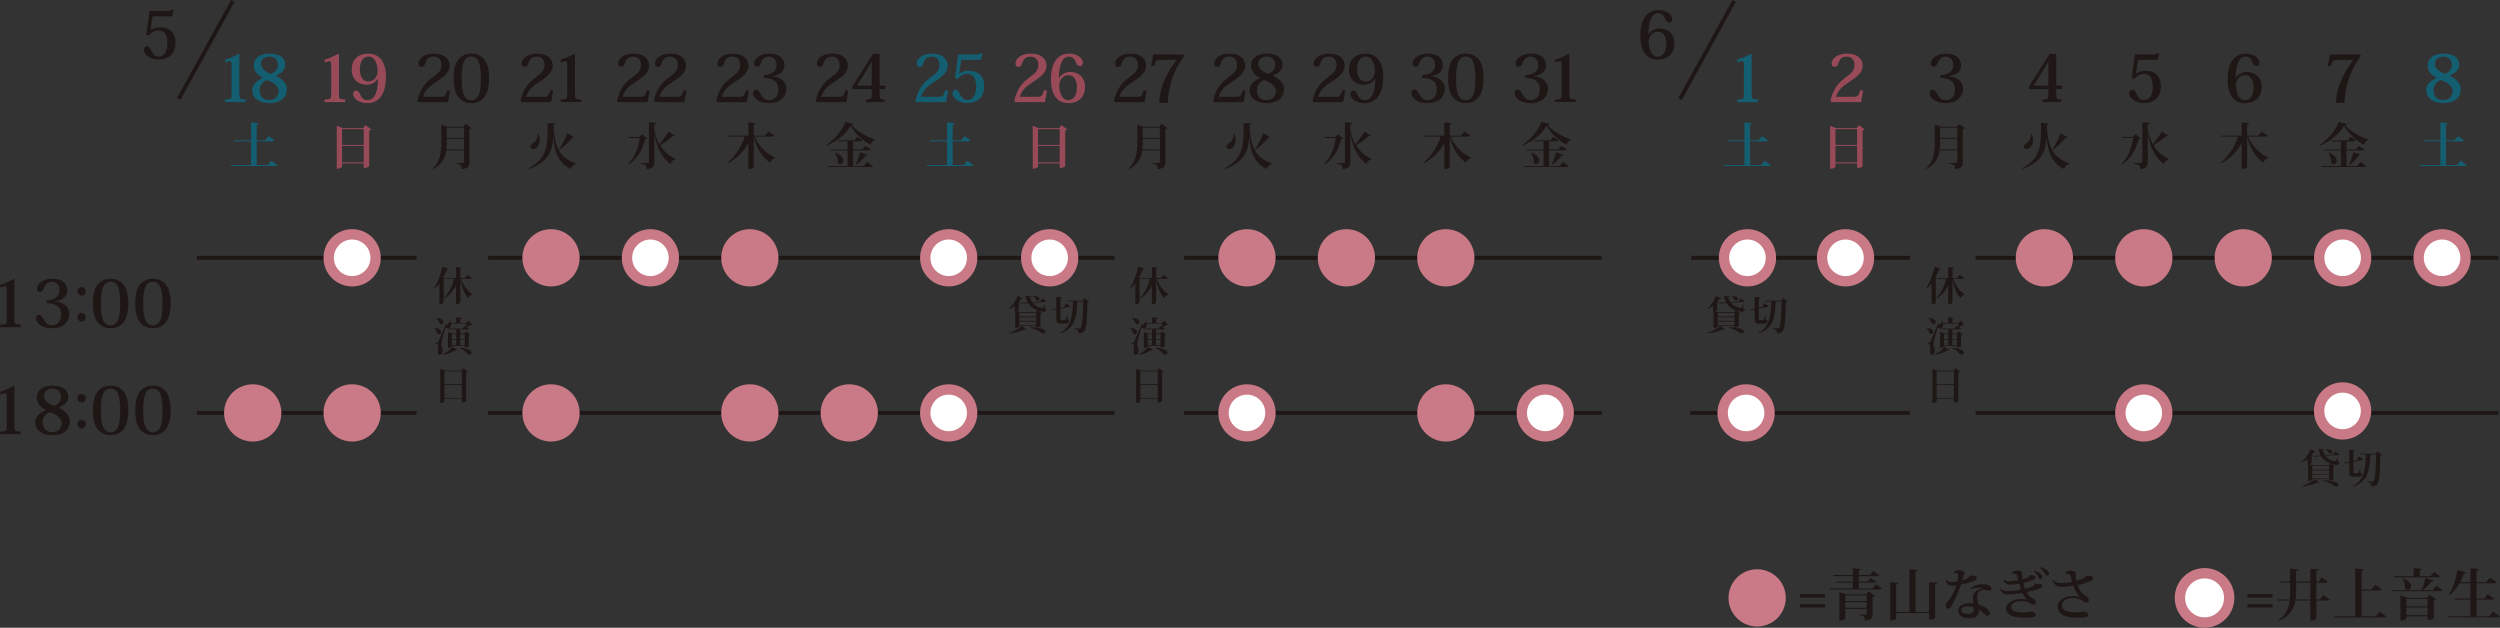 <?xml version="1.0" encoding="UTF-8"?><svg id="_レイヤー_2" xmlns="http://www.w3.org/2000/svg" viewBox="0 0 1257.22 315.67"><rect x="0" y="0" width="1257.22" height="315.67" fill="#333333" stroke="none"/><defs><style>.cls-1{fill:#145e72;}.cls-1,.cls-2,.cls-3,.cls-4,.cls-5{stroke-width:0px;}.cls-2{fill:#994a59;}.cls-3{fill:#fff;}.cls-4{fill:#ca7a86;}.cls-5{fill:#1f1715;}.cls-6{fill:none;stroke:#1f1715;stroke-width:2px;}</style></defs><g id="_レイヤー_2-2"><line class="cls-6" x1="245.51" y1="129.65" x2="560.51" y2="129.65"/><line class="cls-6" x1="993.51" y1="207.65" x2="1256.51" y2="207.65"/><line class="cls-6" x1="595.51" y1="129.65" x2="805.51" y2="129.65"/><line class="cls-6" x1="595.51" y1="207.65" x2="805.51" y2="207.65"/><line class="cls-6" x1="245.51" y1="207.65" x2="560.51" y2="207.65"/><line class="cls-6" x1="99.02" y1="129.65" x2="209.51" y2="129.65"/><line class="cls-6" x1="99.02" y1="207.65" x2="209.51" y2="207.65"/><path class="cls-5" d="m73.55,17.44l1.64-11.94h9.01c1.48,0,1.64-.07,1.91-.56h1.35l-.89,3.29h-9.8l-1.12,6.94.07.03c1.22-.95,2.73-1.48,4.83-1.48,5.29,0,7.73,3.39,7.73,7.66,0,6.08-3.88,8.58-8.58,8.58-4.27,0-7.4-2.53-7.4-4.9,0-1.25.79-1.81,1.58-1.81.66,0,1.18.26,1.64,1.15.39.95.95,1.91,1.71,2.89.59.69,1.41,1.15,2.6,1.15,1.31,0,2.56-.72,3.32-1.97.62-1.15,1.02-2.66,1.02-4.87,0-2.63-.59-6.31-4.47-6.31-2.01,0-3.62,1.02-4.67,2.53l-1.48-.39Z"/><path class="cls-5" d="m3.39,146.06c0-1.45-.2-2.07-.85-2.07s-1.32.3-2.3.62l-.23-1.32c2.96-1.02,4.87-1.84,6.77-2.96l.49.26v19.89c0,2.43.2,2.76,3.12,2.76v1.32H.07v-1.32c3.12,0,3.32-.33,3.32-2.76v-14.44Z"/><path class="cls-5" d="m27.68,151.59c3.68.23,7.17,2.24,7.17,6.35,0,3.35-2.4,7.14-8.85,7.14-5.49,0-7.96-2.99-7.96-5.03,0-1.05.49-1.74,1.51-1.74.62,0,1.09.23,1.55.92.39.59.79,1.41,1.45,2.24.76,1.22,1.74,2.1,3.52,2.1,2.14,0,4.7-1.25,4.7-5.49,0-4.54-3.91-5.66-7.3-5.66v-1.41c3.39-.13,6.45-1.51,6.45-5.1,0-2.27-1.32-4.21-3.95-4.21-1.97,0-3.29,1.35-3.88,3.12-.46,1.22-.82,1.97-2.14,1.97-.92,0-1.38-.72-1.38-1.74,0-2.07,2.86-4.87,7.56-4.87,6.41,0,7.73,3.58,7.73,5.85,0,2.14-1.28,4.87-6.18,5.46v.1Z"/><path class="cls-5" d="m43.1,146.49c0,1.15-.89,2.17-2.1,2.17s-2.1-1.02-2.1-2.17.89-2.14,2.1-2.14c1.28,0,2.1,1.02,2.1,2.14Zm.03,13.05c0,1.15-.89,2.17-2.1,2.17s-2.1-1.02-2.1-2.17.89-2.17,2.1-2.17c1.28,0,2.1,1.05,2.1,2.17Z"/><path class="cls-5" d="m49.51,162.57c-1.87-2.01-2.79-5.29-2.79-10.06s.92-8.12,3.06-10.19c1.41-1.28,3.26-2.14,5.82-2.14s4.47.86,5.85,2.14c2.14,2.07,3.09,5.56,3.09,10.19s-.95,8.06-2.83,10.06c-1.58,1.71-3.65,2.5-6.12,2.5-1.58,0-4.01-.3-6.08-2.5Zm3.06-19.53c-1.05,1.38-1.84,4.18-1.84,9.5s.69,7.86,1.61,9.31c.89,1.28,1.97,1.78,3.26,1.78s2.37-.49,3.26-1.78c.92-1.45,1.58-4.18,1.58-9.31s-.79-8.09-1.81-9.5c-.89-1.05-2.01-1.38-3.02-1.38-1.12,0-2.14.33-3.03,1.38Z"/><path class="cls-5" d="m70.79,162.57c-1.87-2.01-2.79-5.29-2.79-10.06s.92-8.12,3.06-10.19c1.41-1.28,3.26-2.14,5.82-2.14s4.47.86,5.85,2.14c2.14,2.07,3.09,5.56,3.09,10.19s-.95,8.06-2.83,10.06c-1.58,1.71-3.65,2.5-6.12,2.5-1.58,0-4.01-.3-6.08-2.5Zm3.06-19.53c-1.05,1.38-1.84,4.18-1.84,9.5s.69,7.86,1.61,9.31c.89,1.28,1.97,1.78,3.26,1.78s2.37-.49,3.26-1.78c.92-1.45,1.58-4.18,1.58-9.31s-.79-8.09-1.81-9.5c-.89-1.05-2.01-1.38-3.02-1.38-1.12,0-2.14.33-3.03,1.38Z"/><path class="cls-5" d="m3.39,199.84c0-1.45-.2-2.07-.85-2.07s-1.32.3-2.3.62l-.23-1.32c2.96-1.02,4.87-1.84,6.77-2.96l.49.26v19.89c0,2.43.2,2.76,3.12,2.76v1.32H.07v-1.32c3.12,0,3.32-.33,3.32-2.76v-14.44Z"/><path class="cls-5" d="m29.46,205.03c2.89,1.28,5.69,3.78,5.69,6.81,0,3.52-2.43,7-8.85,7-5.03,0-8.58-2.4-8.58-6.58,0-2.2,1.51-4.41,5.26-6.02v-.1c-3.68-1.88-4.5-4.44-4.5-6.31,0-3.45,2.93-5.89,7.92-5.89s7.92,2.07,7.92,5.66c0,2.66-2.14,4.37-4.87,5.36v.07Zm1.55,7.76c0-3.32-4.31-4.96-5.92-5.56-1.12.49-3.62,1.74-3.62,5.1s2.07,5,4.83,5c2.53,0,4.7-1.54,4.7-4.54Zm-8.85-13.65c0,2.47,2.37,4.01,5.06,5,1.64-.79,3.42-1.88,3.42-4.64,0-.56-.13-4.04-4.31-4.04-2.99,0-4.18,1.88-4.18,3.68Z"/><path class="cls-5" d="m43.1,200.26c0,1.15-.89,2.17-2.1,2.17s-2.1-1.02-2.1-2.17.89-2.14,2.1-2.14c1.28,0,2.1,1.02,2.1,2.14Zm.03,13.05c0,1.15-.89,2.17-2.1,2.17s-2.1-1.02-2.1-2.17.89-2.17,2.1-2.17c1.28,0,2.1,1.05,2.1,2.17Z"/><path class="cls-5" d="m49.51,216.34c-1.87-2.01-2.79-5.29-2.79-10.06s.92-8.12,3.06-10.19c1.41-1.28,3.26-2.14,5.82-2.14s4.47.86,5.85,2.14c2.14,2.07,3.09,5.56,3.09,10.19s-.95,8.06-2.83,10.06c-1.58,1.71-3.65,2.5-6.12,2.5-1.58,0-4.01-.3-6.08-2.5Zm3.06-19.53c-1.05,1.38-1.84,4.18-1.84,9.5s.69,7.86,1.61,9.31c.89,1.28,1.97,1.78,3.26,1.78s2.37-.49,3.26-1.78c.92-1.45,1.58-4.18,1.58-9.31s-.79-8.09-1.81-9.5c-.89-1.05-2.01-1.38-3.02-1.38-1.12,0-2.14.33-3.03,1.38Z"/><path class="cls-5" d="m70.79,216.34c-1.87-2.01-2.79-5.29-2.79-10.06s.92-8.12,3.06-10.19c1.41-1.28,3.26-2.14,5.82-2.14s4.47.86,5.85,2.14c2.14,2.07,3.09,5.56,3.09,10.19s-.95,8.06-2.83,10.06c-1.58,1.71-3.65,2.5-6.12,2.5-1.58,0-4.01-.3-6.08-2.5Zm3.06-19.53c-1.05,1.38-1.84,4.18-1.84,9.5s.69,7.86,1.61,9.31c.89,1.28,1.97,1.78,3.26,1.78s2.37-.49,3.26-1.78c.92-1.45,1.58-4.18,1.58-9.31s-.79-8.09-1.81-9.5c-.89-1.05-2.01-1.38-3.02-1.38-1.12,0-2.14.33-3.03,1.38Z"/><line class="cls-6" x1="117.07" y1=".48" x2="89.88" y2="49.78"/><circle class="cls-4" cx="127.09" cy="207.65" r="14.4"/><path class="cls-1" d="m116.5,32.84c0-1.45-.2-2.07-.85-2.07s-1.32.3-2.3.62l-.23-1.32c2.96-1.02,4.87-1.84,6.77-2.96l.49.26v19.89c0,2.43.2,2.76,3.12,2.76v1.32h-10.33v-1.32c3.12,0,3.32-.33,3.32-2.76v-14.44Z"/><path class="cls-1" d="m138.58,38.04c2.89,1.28,5.69,3.78,5.69,6.81,0,3.52-2.43,7-8.85,7-5.03,0-8.58-2.4-8.58-6.58,0-2.2,1.51-4.41,5.26-6.02v-.1c-3.68-1.88-4.5-4.44-4.5-6.31,0-3.45,2.93-5.89,7.92-5.89s7.92,2.07,7.92,5.66c0,2.66-2.14,4.37-4.87,5.36v.07Zm1.55,7.76c0-3.32-4.31-4.96-5.92-5.56-1.12.49-3.62,1.74-3.62,5.1s2.07,5,4.83,5c2.53,0,4.7-1.54,4.7-4.54Zm-8.85-13.65c0,2.47,2.37,4.01,5.06,5,1.64-.79,3.42-1.88,3.42-4.64,0-.56-.13-4.04-4.31-4.04-2.99,0-4.18,1.88-4.18,3.68Z"/><path class="cls-1" d="m136.41,80.83l3.12,2.22c-.23.3-.52.42-1.25.42h-22.12l-.15-.5h10.25v-11.9h-8.55l-.15-.5h8.7v-9.02l3.87.38c-.05.38-.3.55-1.05.65v8h4.32l1.65-2.12,3.05,2.17c-.2.33-.52.45-1.22.45h-7.8v11.9h5.62l1.7-2.15Z"/><path class="cls-3" d="m177.08,141.44c-6.5,0-11.8-5.29-11.8-11.79s5.29-11.8,11.8-11.8,11.8,5.29,11.8,11.8-5.29,11.79-11.8,11.79Z"/><path class="cls-4" d="m177.09,120.46c5.07,0,9.19,4.12,9.19,9.19s-4.12,9.19-9.19,9.19-9.19-4.12-9.19-9.19,4.12-9.19,9.19-9.19m0-5.21c-7.95,0-14.4,6.45-14.4,14.4s6.45,14.4,14.4,14.4,14.4-6.45,14.4-14.4-6.45-14.4-14.4-14.4h0Z"/><circle class="cls-4" cx="177.09" cy="207.65" r="14.4"/><path class="cls-2" d="m166.55,32.84c0-1.45-.2-2.07-.85-2.07s-1.32.3-2.3.62l-.23-1.32c2.96-1.02,4.87-1.84,6.77-2.96l.49.26v19.89c0,2.43.2,2.76,3.12,2.76v1.32h-10.33v-1.32c3.12,0,3.32-.33,3.32-2.76v-14.44Z"/><path class="cls-2" d="m189.96,39.62c-1.15,1.81-3.06,2.99-5.59,2.99-4.57,0-7.5-3.06-7.5-7.56s2.53-8.09,8.48-8.09c4.8,0,8.75,3.49,8.75,11.61s-3.09,13.28-9.27,13.28c-4.97,0-7.27-2.7-7.27-4.67,0-.92.49-1.64,1.41-1.64,1.15,0,1.55.59,2.17,1.94.49,1.22,1.28,2.86,3.72,2.86,4.87,0,5.23-7.69,5.23-10.72h-.13Zm-4.64,1.35c2.6,0,4.57-2.33,4.57-5.13,0-3.78-1.55-7.4-4.5-7.4-3.29,0-4.44,3.45-4.44,6.51,0,1.02.23,6.02,4.37,6.02Z"/><path class="cls-2" d="m183.82,62.91l2.87,2.15c-.15.2-.52.42-1.02.52v18.05s-.75.85-2.75.85v-2.32h-10.9v1.58c0,.07-.3,1.1-2.67,1.1v-21.62l2.87,1.2h10.45l1.15-1.5Zm-.9,2.02h-10.9v7.95h10.9v-7.95Zm-10.9,16.72h10.9v-8.27h-10.9v8.27Z"/><path class="cls-5" d="m226.35,45.57l-1.05,5.79h-14.83l-.56-.56c1.48-7,4.93-9.93,8.22-12.3,2.47-1.78,3.88-3.29,3.88-5.82,0-2.86-1.61-4.21-4.04-4.21-1.97,0-3.42.92-4.18,3.62-.36,1.15-.92,1.51-1.91,1.51-.82,0-1.38-.59-1.38-1.71,0-2.07,2.5-4.93,7.63-4.93,5.82,0,7.99,3.06,7.99,6.05,0,2.53-1.68,4.47-3.42,5.82-1.97,1.55-4.08,2.76-5.95,4.18-1.94,1.48-3.29,3.22-4.04,5.66h8.75c2.3,0,2.66-.49,3.39-3.29l1.51.2Z"/><path class="cls-5" d="m230.93,49.35c-1.87-2.01-2.79-5.29-2.79-10.06s.92-8.12,3.06-10.19c1.41-1.28,3.26-2.14,5.82-2.14s4.47.86,5.85,2.14c2.14,2.07,3.09,5.56,3.09,10.19s-.95,8.06-2.83,10.06c-1.58,1.71-3.65,2.5-6.12,2.5-1.58,0-4.01-.3-6.08-2.5Zm3.06-19.53c-1.05,1.38-1.84,4.18-1.84,9.5s.69,7.86,1.61,9.31c.89,1.28,1.97,1.78,3.26,1.78s2.37-.49,3.26-1.78c.92-1.45,1.58-4.18,1.58-9.31s-.79-8.09-1.81-9.5c-.89-1.05-2.01-1.38-3.02-1.38-1.12,0-2.14.33-3.03,1.38Z"/><path class="cls-5" d="m234.18,62.26l2.9,2.15c-.15.2-.52.42-1.02.5v16.72c0,1.82-.52,3.15-3.87,3.4,0-2.22-1.17-2.55-3.27-2.8v-.3h3.9c.38,0,.5-.1.5-.38v-5.92h-8.9c-.52,3.55-2.07,7-6.6,9.4l-.27-.22c3.85-3.6,4.4-8.22,4.4-13.2v-9l3.12,1.12h8l1.12-1.47Zm-9.55,9.32c0,1.17-.02,2.37-.17,3.55h8.85v-5.3h-8.67v1.75Zm8.67-7.35h-8.67v5.12h8.67v-5.12Z"/><circle class="cls-4" cx="277.09" cy="129.65" r="14.4"/><circle class="cls-4" cx="277.09" cy="207.65" r="14.4"/><path class="cls-5" d="m278.2,45.57l-1.05,5.79h-14.83l-.56-.56c1.48-7,4.93-9.93,8.22-12.3,2.47-1.78,3.88-3.29,3.88-5.82,0-2.86-1.61-4.21-4.04-4.21-1.97,0-3.42.92-4.18,3.62-.36,1.15-.92,1.51-1.91,1.51-.82,0-1.38-.59-1.38-1.71,0-2.07,2.5-4.93,7.63-4.93,5.82,0,7.99,3.06,7.99,6.05,0,2.53-1.68,4.47-3.42,5.82-1.97,1.55-4.08,2.76-5.95,4.18-1.94,1.48-3.29,3.22-4.04,5.66h8.75c2.3,0,2.66-.49,3.39-3.29l1.51.2Z"/><path class="cls-5" d="m285.27,32.84c0-1.45-.2-2.07-.85-2.07s-1.32.3-2.3.62l-.23-1.32c2.96-1.02,4.87-1.84,6.77-2.96l.49.26v19.89c0,2.43.2,2.76,3.12,2.76v1.32h-10.33v-1.32c3.12,0,3.32-.33,3.32-2.76v-14.44Z"/><path class="cls-5" d="m279.36,62.14c-.03.35-.23.55-1.02.65v.38c.5,10.35,2.75,16,11.3,19l-.05.3c-1.32.23-2.22,1.1-2.52,2.55-6.17-2.97-8.17-8.25-8.87-16.07h-.02c-.43,7.02-2.27,12.45-12.02,16.02l-.25-.4c9-4.87,9.47-11.2,9.47-19.65v-3.1l4,.33Zm-8.55,5.07c.43,1.25.6,2.35.6,3.27,0,2.75-1.57,4.42-3.2,4.42-.9,0-1.47-.47-1.47-1.22,0-.6.4-1.15.97-1.47,1.37-.67,2.77-2.6,2.75-5h.35Zm10.35,7.87c1.6-2.4,3.35-5.95,4.12-8.07l3.47,2c-.15.25-.38.4-.97.33-1.52,1.77-3.92,4.25-6.42,6l-.2-.25Z"/><path class="cls-3" d="m327.08,141.44c-6.5,0-11.8-5.29-11.8-11.79s5.29-11.8,11.8-11.8,11.8,5.29,11.8,11.8-5.29,11.79-11.8,11.79Z"/><path class="cls-4" d="m327.09,120.46c5.07,0,9.19,4.12,9.19,9.19s-4.12,9.19-9.19,9.19-9.19-4.12-9.19-9.19,4.12-9.19,9.19-9.19m0-5.21c-7.95,0-14.4,6.45-14.4,14.4s6.45,14.4,14.4,14.4,14.4-6.45,14.4-14.4-6.45-14.4-14.4-14.4h0Z"/><path class="cls-5" d="m326.69,45.57l-1.05,5.79h-14.83l-.56-.56c1.48-7,4.93-9.93,8.22-12.3,2.47-1.78,3.88-3.29,3.88-5.82,0-2.86-1.61-4.21-4.04-4.21-1.97,0-3.42.92-4.18,3.62-.36,1.15-.92,1.51-1.91,1.51-.82,0-1.38-.59-1.38-1.71,0-2.07,2.5-4.93,7.63-4.93,5.82,0,7.99,3.06,7.99,6.05,0,2.53-1.68,4.47-3.42,5.82-1.97,1.55-4.08,2.76-5.95,4.18-1.94,1.48-3.29,3.22-4.04,5.66h8.75c2.3,0,2.66-.49,3.39-3.29l1.51.2Z"/><path class="cls-5" d="m345.22,45.57l-1.05,5.79h-14.83l-.56-.56c1.48-7,4.93-9.93,8.22-12.3,2.47-1.78,3.88-3.29,3.88-5.82,0-2.86-1.61-4.21-4.04-4.21-1.97,0-3.42.92-4.18,3.62-.36,1.15-.92,1.51-1.91,1.51-.82,0-1.38-.59-1.38-1.71,0-2.07,2.5-4.93,7.63-4.93,5.82,0,7.99,3.06,7.99,6.05,0,2.53-1.68,4.47-3.42,5.82-1.97,1.55-4.08,2.76-5.95,4.18-1.94,1.48-3.29,3.22-4.04,5.66h8.75c2.3,0,2.66-.49,3.39-3.29l1.51.2Z"/><path class="cls-5" d="m322.96,67.48l2.45,2.1c-.17.25-.4.35-.97.37-1.12,4.8-3.45,9.72-8.42,12.82l-.17-.35c3.42-3.27,5.2-8.3,5.92-13.05h-5.45l-.15-.5h5.4l1.4-1.4Zm6.12-2c.52,2.8,1.42,5.1,2.52,7.02,1.75-2,3.6-4.7,4.55-6.42l3.2,2.05c-.12.2-.27.3-.6.3-.12,0-.23,0-.38-.02-1.57,1.37-4.02,3.22-6.45,4.65,2.1,3.4,4.92,5.5,7.72,6.9l-.1.25c-1.12.2-1.97,1.12-2.37,2.37-3.97-3.22-6.72-7.32-8.07-15.35h-.03v14.25c0,1.85-.47,3.22-3.8,3.57-.05-1.95-.8-2.45-3.22-2.72v-.35h3.77c.4,0,.52-.15.52-.5v-19.97l3.75.32c-.02.38-.15.55-1.02.67v2.97Z"/><circle class="cls-4" cx="377.09" cy="129.65" r="14.4"/><circle class="cls-4" cx="377.09" cy="207.65" r="14.4"/><path class="cls-5" d="m376.6,45.57l-1.05,5.79h-14.83l-.56-.56c1.48-7,4.93-9.93,8.22-12.3,2.47-1.78,3.88-3.29,3.88-5.82,0-2.86-1.61-4.21-4.04-4.21-1.97,0-3.42.92-4.18,3.62-.36,1.15-.92,1.51-1.91,1.51-.82,0-1.38-.59-1.38-1.71,0-2.07,2.5-4.93,7.63-4.93,5.82,0,7.99,3.06,7.99,6.05,0,2.53-1.68,4.47-3.42,5.82-1.97,1.55-4.08,2.76-5.95,4.18-1.94,1.48-3.29,3.22-4.04,5.66h8.75c2.3,0,2.66-.49,3.39-3.29l1.51.2Z"/><path class="cls-5" d="m388.3,38.37c3.68.23,7.17,2.24,7.17,6.35,0,3.35-2.4,7.14-8.85,7.14-5.49,0-7.96-2.99-7.96-5.03,0-1.05.49-1.74,1.51-1.74.62,0,1.09.23,1.55.92.39.59.79,1.41,1.45,2.24.76,1.22,1.74,2.1,3.52,2.1,2.14,0,4.7-1.25,4.7-5.49,0-4.54-3.91-5.66-7.3-5.66v-1.41c3.39-.13,6.45-1.51,6.45-5.1,0-2.27-1.32-4.21-3.95-4.21-1.97,0-3.29,1.35-3.88,3.12-.46,1.22-.82,1.97-2.14,1.97-.92,0-1.38-.72-1.38-1.74,0-2.07,2.86-4.87,7.56-4.87,6.41,0,7.73,3.58,7.73,5.85,0,2.14-1.28,4.87-6.18,5.46v.1Z"/><path class="cls-5" d="m389.43,68.28c-.2.3-.5.42-1.22.42h-8.75c2.07,4.87,6.2,8.75,10.27,10.55l-.07.28c-1.05.17-1.95,1.02-2.37,2.32-3.87-2.6-6.67-7.02-8.22-13v15.17c0,.3-1.17.97-2.22.97h-.52v-13.02c-2.22,4.15-5.7,7.67-10.25,10.15l-.27-.35c4.05-3.25,7.17-8.35,8.7-13.07h-8.15l-.15-.5h10.12v-6.65l3.75.35c-.05.35-.25.53-1,.62v5.67h5.65l1.65-2.1,3.07,2.17Z"/><circle class="cls-4" cx="427.09" cy="207.65" r="14.4"/><path class="cls-5" d="m426.62,45.57l-1.05,5.79h-14.83l-.56-.56c1.48-7,4.93-9.93,8.22-12.3,2.47-1.78,3.88-3.29,3.88-5.82,0-2.86-1.61-4.21-4.04-4.21-1.97,0-3.42.92-4.18,3.62-.36,1.15-.92,1.51-1.91,1.51-.82,0-1.38-.59-1.38-1.71,0-2.07,2.5-4.93,7.63-4.93,5.82,0,7.99,3.06,7.99,6.05,0,2.53-1.68,4.47-3.42,5.82-1.97,1.55-4.08,2.76-5.95,4.18-1.94,1.48-3.29,3.22-4.04,5.66h8.75c2.3,0,2.66-.49,3.39-3.29l1.51.2Z"/><path class="cls-5" d="m438.38,44.84h-9.8v-1.25l10.46-16.51h3.29v15.98h2.96l-.23,1.78h-2.73v2.43c0,2.37.16,2.76,2.53,2.76v1.32h-9.37v-1.32c2.76,0,2.89-.43,2.89-2.76v-2.43Zm-.07-13.84c-.43.66-.95,1.81-1.81,3.09l-5.56,8.98h7.43v-9.01c0-.89.03-2.04.07-3.06h-.13Z"/><path class="cls-5" d="m415.75,72.73c4.22-2.75,8.17-7.8,9.42-11.45l4.27,1.12c-.07.33-.37.47-1.17.58,2.6,2.82,7.02,5.62,11.55,7.07l-.05.4c-1.07.33-1.67,1.33-1.92,2.38-4.17-2.22-7.92-5.6-10-9.57-2.3,3.9-6.7,7.67-11.9,9.85l-.2-.38Zm18.62,10.77l1.65-2.12,3,2.17c-.17.33-.5.43-1.22.43h-21.12l-.15-.48h9.7v-7.82h-8.42l-.15-.5h8.57v-4.12h-4.57l-.12-.5h8.17l1.4-1.75,2.6,1.82c-.17.33-.5.43-1.17.43h-3.52v4.12h4.7l1.5-1.92,2.8,2c-.2.33-.5.42-1.23.42h-7.77v7.82h5.37Zm-14.12-6.75c2.92,1.25,3.87,2.82,3.87,4,0,1.05-.75,1.8-1.55,1.8-.42,0-.9-.23-1.25-.73.1-1.57-.5-3.65-1.32-4.92l.25-.15Zm15.9,1.2c-.12.3-.4.45-1.02.42-1.3,1.65-2.9,3.32-4.3,4.42l-.33-.2c.6-1.45,1.42-3.87,2.02-6l3.62,1.35Z"/><path class="cls-3" d="m477.09,141.44c-6.5,0-11.8-5.29-11.8-11.79s5.29-11.8,11.8-11.8,11.79,5.29,11.79,11.8-5.29,11.79-11.79,11.79Z"/><path class="cls-4" d="m477.09,120.46c5.07,0,9.19,4.12,9.19,9.19s-4.12,9.19-9.19,9.19-9.19-4.12-9.19-9.19,4.12-9.19,9.19-9.19m0-5.21c-7.95,0-14.4,6.45-14.4,14.4s6.45,14.4,14.4,14.4,14.4-6.45,14.4-14.4-6.45-14.4-14.4-14.4h0Z"/><path class="cls-3" d="m527.86,141.44c-6.5,0-11.79-5.29-11.79-11.79s5.29-11.8,11.79-11.8,11.8,5.29,11.8,11.8-5.29,11.79-11.8,11.79Z"/><path class="cls-4" d="m527.86,120.46c5.07,0,9.19,4.12,9.19,9.19s-4.12,9.19-9.19,9.19-9.19-4.12-9.19-9.19,4.12-9.19,9.19-9.19m0-5.21c-7.95,0-14.4,6.45-14.4,14.4s6.45,14.4,14.4,14.4,14.4-6.45,14.4-14.4-6.45-14.4-14.4-14.4h0Z"/><path class="cls-3" d="m477.09,219.44c-6.5,0-11.8-5.29-11.8-11.79s5.29-11.8,11.8-11.8,11.79,5.29,11.79,11.8-5.29,11.79-11.79,11.79Z"/><path class="cls-4" d="m477.09,198.46c5.07,0,9.19,4.12,9.19,9.19s-4.12,9.19-9.19,9.19-9.19-4.12-9.19-9.19,4.12-9.19,9.19-9.19m0-5.21c-7.95,0-14.4,6.45-14.4,14.4s6.45,14.4,14.4,14.4,14.4-6.45,14.4-14.4-6.45-14.4-14.4-14.4h0Z"/><path class="cls-1" d="m476.81,45.57l-1.05,5.79h-14.83l-.56-.56c1.48-7,4.93-9.93,8.22-12.3,2.47-1.78,3.88-3.29,3.88-5.82,0-2.86-1.61-4.21-4.04-4.21-1.97,0-3.42.92-4.18,3.62-.36,1.15-.92,1.51-1.91,1.51-.82,0-1.38-.59-1.38-1.71,0-2.07,2.5-4.93,7.63-4.93,5.82,0,7.99,3.06,7.99,6.05,0,2.53-1.68,4.47-3.42,5.82-1.97,1.55-4.08,2.76-5.95,4.18-1.94,1.48-3.29,3.22-4.04,5.66h8.75c2.3,0,2.66-.49,3.39-3.29l1.51.2Z"/><path class="cls-1" d="m480.24,39.32l1.64-11.94h9.01c1.48,0,1.64-.07,1.91-.56h1.35l-.89,3.29h-9.8l-1.12,6.94.07.03c1.22-.95,2.73-1.48,4.83-1.48,5.29,0,7.73,3.39,7.73,7.66,0,6.08-3.88,8.58-8.58,8.58-4.27,0-7.4-2.53-7.4-4.9,0-1.25.79-1.81,1.58-1.81.66,0,1.18.26,1.64,1.15.39.95.95,1.91,1.71,2.89.59.69,1.41,1.15,2.6,1.15,1.32,0,2.56-.72,3.32-1.97.62-1.15,1.02-2.66,1.02-4.87,0-2.63-.59-6.31-4.47-6.31-2.01,0-3.62,1.02-4.67,2.53l-1.48-.39Z"/><path class="cls-1" d="m486.41,80.83l3.12,2.22c-.23.3-.53.42-1.25.42h-22.12l-.15-.5h10.25v-11.9h-8.55l-.15-.5h8.7v-9.02l3.87.38c-.05.38-.3.55-1.05.65v8h4.32l1.65-2.12,3.05,2.17c-.2.33-.53.45-1.22.45h-7.8v11.9h5.62l1.7-2.15Z"/><path class="cls-2" d="m526.51,45.57l-1.05,5.79h-14.83l-.56-.56c1.48-7,4.93-9.93,8.22-12.3,2.47-1.78,3.88-3.29,3.88-5.82,0-2.86-1.61-4.21-4.04-4.21-1.97,0-3.42.92-4.18,3.62-.36,1.15-.92,1.51-1.91,1.51-.82,0-1.38-.59-1.38-1.71,0-2.07,2.5-4.93,7.63-4.93,5.82,0,7.99,3.06,7.99,6.05,0,2.53-1.68,4.47-3.42,5.82-1.97,1.55-4.08,2.76-5.95,4.18-1.94,1.48-3.29,3.22-4.04,5.66h8.75c2.3,0,2.66-.49,3.39-3.29l1.51.2Z"/><path class="cls-2" d="m532.61,39.19c1.08-1.74,3.06-2.99,5.59-2.99,4.9,0,7.46,3.42,7.46,7.37,0,4.74-2.7,8.29-8.45,8.29-5.06,0-8.71-3.52-8.71-12.1,0-5.89,1.94-12.79,9.14-12.79,4.21,0,6.91,2.27,6.91,4.6,0,.89-.49,1.64-1.41,1.64-1.12,0-1.58-.62-2.14-1.97-.53-1.45-1.48-2.76-3.49-2.76-3.98,0-5,6.08-5,10.69l.1.03Zm4.64-1.38c-2.63,0-4.57,2.4-4.57,5.03,0,3.88,1.51,7.53,4.5,7.53,2.76,0,4.41-2.6,4.41-6.61,0-1.55-.56-5.95-4.34-5.95Z"/><path class="cls-2" d="m533.82,62.91l2.87,2.15c-.15.2-.52.42-1.02.52v18.05s-.75.85-2.75.85v-2.32h-10.9v1.58c0,.07-.3,1.1-2.67,1.1v-21.62l2.87,1.2h10.45l1.15-1.5Zm-.9,2.02h-10.9v7.95h10.9v-7.95Zm-10.9,16.72h10.9v-8.27h-10.9v8.27Z"/><path class="cls-5" d="m576.62,45.57l-1.05,5.79h-14.83l-.56-.56c1.48-7,4.93-9.93,8.22-12.3,2.47-1.78,3.88-3.29,3.88-5.82,0-2.86-1.61-4.21-4.04-4.21-1.97,0-3.42.92-4.18,3.62-.36,1.15-.92,1.51-1.91,1.51-.82,0-1.38-.59-1.38-1.71,0-2.07,2.5-4.93,7.63-4.93,5.82,0,7.99,3.06,7.99,6.05,0,2.53-1.68,4.47-3.42,5.82-1.97,1.55-4.08,2.76-5.95,4.18-1.94,1.48-3.29,3.22-4.04,5.66h8.75c2.3,0,2.66-.49,3.39-3.29l1.51.2Z"/><path class="cls-5" d="m578.84,33.17l1.12-5.79h15.16l.43.79c-2.17,2.83-4.7,6.84-6.38,12.53-1.05,3.19-1.81,6.87-1.88,10.98h-4.31c.26-10.13,6.45-18.71,8.81-21.57h-7.76c-2.43,0-2.86.3-3.55,3.06h-1.64Z"/><path class="cls-5" d="m584.18,62.26l2.9,2.15c-.15.2-.53.42-1.02.5v16.72c0,1.82-.53,3.15-3.87,3.4,0-2.22-1.17-2.55-3.27-2.8v-.3h3.9c.38,0,.5-.1.5-.38v-5.92h-8.9c-.53,3.55-2.07,7-6.6,9.4l-.27-.22c3.85-3.6,4.4-8.22,4.4-13.2v-9l3.12,1.12h8l1.12-1.47Zm-9.55,9.32c0,1.17-.02,2.37-.17,3.55h8.85v-5.3h-8.67v1.75Zm8.67-7.35h-8.67v5.12h8.67v-5.12Z"/><circle class="cls-4" cx="627.09" cy="129.65" r="14.4"/><path class="cls-3" d="m627.09,219.44c-6.5,0-11.8-5.29-11.8-11.79s5.29-11.8,11.8-11.8,11.79,5.29,11.79,11.8-5.29,11.79-11.79,11.79Z"/><path class="cls-4" d="m627.09,198.46c5.07,0,9.19,4.12,9.19,9.19s-4.12,9.19-9.19,9.19-9.19-4.12-9.19-9.19,4.12-9.19,9.19-9.19m0-5.21c-7.95,0-14.4,6.45-14.4,14.4s6.45,14.4,14.4,14.4,14.4-6.45,14.4-14.4-6.45-14.4-14.4-14.4h0Z"/><path class="cls-5" d="m626.44,45.57l-1.05,5.79h-14.83l-.56-.56c1.48-7,4.93-9.93,8.22-12.3,2.47-1.78,3.88-3.29,3.88-5.82,0-2.86-1.61-4.21-4.04-4.21-1.97,0-3.42.92-4.18,3.62-.36,1.15-.92,1.51-1.91,1.51-.82,0-1.38-.59-1.38-1.71,0-2.07,2.5-4.93,7.63-4.93,5.82,0,7.99,3.06,7.99,6.05,0,2.53-1.68,4.47-3.42,5.82-1.97,1.55-4.08,2.76-5.95,4.18-1.94,1.48-3.29,3.22-4.04,5.66h8.75c2.3,0,2.66-.49,3.39-3.29l1.51.2Z"/><path class="cls-5" d="m640.09,38.04c2.89,1.28,5.69,3.78,5.69,6.81,0,3.52-2.43,7-8.85,7-5.03,0-8.58-2.4-8.58-6.58,0-2.2,1.51-4.41,5.26-6.02v-.1c-3.68-1.88-4.5-4.44-4.5-6.31,0-3.45,2.93-5.89,7.92-5.89s7.92,2.07,7.92,5.66c0,2.66-2.14,4.37-4.87,5.36v.07Zm1.54,7.76c0-3.32-4.31-4.96-5.92-5.56-1.12.49-3.62,1.74-3.62,5.1s2.07,5,4.83,5c2.53,0,4.7-1.54,4.7-4.54Zm-8.84-13.65c0,2.47,2.37,4.01,5.06,5,1.64-.79,3.42-1.88,3.42-4.64,0-.56-.13-4.04-4.31-4.04-2.99,0-4.18,1.88-4.18,3.68Z"/><path class="cls-5" d="m629.36,62.14c-.03.35-.22.55-1.02.65v.38c.5,10.35,2.75,16,11.3,19l-.05.3c-1.33.23-2.22,1.1-2.52,2.55-6.17-2.97-8.17-8.25-8.87-16.07h-.02c-.43,7.02-2.27,12.45-12.02,16.02l-.25-.4c9-4.87,9.47-11.2,9.47-19.65v-3.1l4,.33Zm-8.55,5.07c.42,1.25.6,2.35.6,3.27,0,2.75-1.57,4.42-3.2,4.42-.9,0-1.47-.47-1.47-1.22,0-.6.4-1.15.97-1.47,1.38-.67,2.77-2.6,2.75-5h.35Zm10.35,7.87c1.6-2.4,3.35-5.95,4.12-8.07l3.47,2c-.15.25-.38.4-.97.33-1.52,1.77-3.92,4.25-6.42,6l-.2-.25Z"/><circle class="cls-4" cx="677.09" cy="129.65" r="14.4"/><path class="cls-5" d="m676.49,45.57l-1.05,5.79h-14.83l-.56-.56c1.48-7,4.93-9.93,8.22-12.3,2.47-1.78,3.88-3.29,3.88-5.82,0-2.86-1.61-4.21-4.04-4.21-1.97,0-3.42.92-4.18,3.62-.36,1.15-.92,1.51-1.91,1.51-.82,0-1.38-.59-1.38-1.71,0-2.07,2.5-4.93,7.63-4.93,5.82,0,7.99,3.06,7.99,6.05,0,2.53-1.68,4.47-3.42,5.82-1.97,1.55-4.08,2.76-5.95,4.18-1.94,1.48-3.29,3.22-4.04,5.66h8.75c2.3,0,2.66-.49,3.39-3.29l1.51.2Z"/><path class="cls-5" d="m691.47,39.62c-1.15,1.81-3.06,2.99-5.59,2.99-4.57,0-7.5-3.06-7.5-7.56s2.53-8.09,8.48-8.09c4.8,0,8.75,3.49,8.75,11.61s-3.09,13.28-9.27,13.28c-4.96,0-7.27-2.7-7.27-4.67,0-.92.49-1.64,1.41-1.64,1.15,0,1.54.59,2.17,1.94.49,1.22,1.28,2.86,3.72,2.86,4.87,0,5.23-7.69,5.23-10.72h-.13Zm-4.64,1.35c2.6,0,4.57-2.33,4.57-5.13,0-3.78-1.55-7.4-4.5-7.4-3.29,0-4.44,3.45-4.44,6.51,0,1.02.23,6.02,4.37,6.02Z"/><path class="cls-5" d="m672.97,67.48l2.45,2.1c-.17.25-.4.35-.97.37-1.12,4.8-3.45,9.72-8.42,12.82l-.17-.35c3.42-3.27,5.2-8.3,5.92-13.05h-5.45l-.15-.5h5.4l1.4-1.4Zm6.12-2c.52,2.8,1.42,5.1,2.52,7.02,1.75-2,3.6-4.7,4.55-6.42l3.2,2.05c-.12.2-.27.3-.6.3-.12,0-.23,0-.38-.02-1.58,1.37-4.02,3.22-6.45,4.65,2.1,3.4,4.92,5.5,7.72,6.9l-.1.25c-1.12.2-1.97,1.12-2.38,2.37-3.97-3.22-6.72-7.32-8.07-15.35h-.03v14.25c0,1.85-.47,3.22-3.8,3.57-.05-1.95-.8-2.45-3.22-2.72v-.35h3.77c.4,0,.52-.15.52-.5v-19.97l3.75.32c-.02.38-.15.55-1.02.67v2.97Z"/><circle class="cls-4" cx="727.09" cy="129.65" r="14.4"/><circle class="cls-4" cx="727.09" cy="207.65" r="14.4"/><path class="cls-5" d="m719.43,38.37c3.68.23,7.17,2.24,7.17,6.35,0,3.35-2.4,7.14-8.84,7.14-5.49,0-7.96-2.99-7.96-5.03,0-1.05.49-1.74,1.51-1.74.62,0,1.08.23,1.55.92.39.59.79,1.41,1.45,2.24.76,1.22,1.74,2.1,3.52,2.1,2.14,0,4.7-1.25,4.7-5.49,0-4.54-3.91-5.66-7.3-5.66v-1.41c3.39-.13,6.45-1.51,6.45-5.1,0-2.27-1.32-4.21-3.95-4.21-1.97,0-3.29,1.35-3.88,3.12-.46,1.22-.82,1.97-2.14,1.97-.92,0-1.38-.72-1.38-1.74,0-2.07,2.86-4.87,7.56-4.87,6.41,0,7.73,3.58,7.73,5.85,0,2.14-1.28,4.87-6.18,5.46v.1Z"/><path class="cls-5" d="m731.02,49.35c-1.88-2.01-2.79-5.29-2.79-10.06s.92-8.12,3.06-10.19c1.41-1.28,3.26-2.14,5.82-2.14s4.47.86,5.85,2.14c2.14,2.07,3.09,5.56,3.09,10.19s-.95,8.06-2.83,10.06c-1.58,1.71-3.65,2.5-6.12,2.5-1.58,0-4.01-.3-6.08-2.5Zm3.06-19.53c-1.05,1.38-1.84,4.18-1.84,9.5s.69,7.86,1.61,9.31c.89,1.28,1.97,1.78,3.25,1.78s2.37-.49,3.26-1.78c.92-1.45,1.58-4.18,1.58-9.31s-.79-8.09-1.81-9.5c-.89-1.05-2.01-1.38-3.03-1.38-1.12,0-2.14.33-3.03,1.38Z"/><path class="cls-5" d="m739.43,68.28c-.2.3-.5.42-1.22.42h-8.75c2.08,4.87,6.2,8.75,10.27,10.55l-.07.28c-1.05.17-1.95,1.02-2.38,2.32-3.87-2.6-6.67-7.02-8.22-13v15.17c0,.3-1.17.97-2.22.97h-.52v-13.02c-2.22,4.15-5.7,7.67-10.25,10.15l-.27-.35c4.05-3.25,7.17-8.35,8.7-13.07h-8.15l-.15-.5h10.12v-6.65l3.75.35c-.05.35-.25.53-1,.62v5.67h5.65l1.65-2.1,3.07,2.17Z"/><path class="cls-3" d="m777.09,219.44c-6.5,0-11.8-5.29-11.8-11.79s5.29-11.8,11.8-11.8,11.79,5.29,11.79,11.8-5.29,11.79-11.79,11.79Z"/><path class="cls-4" d="m777.09,198.46c5.07,0,9.19,4.12,9.19,9.19s-4.12,9.19-9.19,9.19-9.19-4.12-9.19-9.19,4.12-9.19,9.19-9.19m0-5.21c-7.95,0-14.4,6.45-14.4,14.4s6.45,14.4,14.4,14.4,14.4-6.45,14.4-14.4-6.45-14.4-14.4-14.4h0Z"/><path class="cls-5" d="m771.29,38.37c3.68.23,7.17,2.24,7.17,6.35,0,3.35-2.4,7.14-8.85,7.14-5.49,0-7.96-2.99-7.96-5.03,0-1.05.49-1.74,1.51-1.74.62,0,1.09.23,1.55.92.39.59.79,1.41,1.45,2.24.76,1.22,1.74,2.1,3.52,2.1,2.14,0,4.7-1.25,4.7-5.49,0-4.54-3.91-5.66-7.3-5.66v-1.41c3.39-.13,6.45-1.51,6.45-5.1,0-2.27-1.32-4.21-3.95-4.21-1.97,0-3.29,1.35-3.88,3.12-.46,1.22-.82,1.97-2.14,1.97-.92,0-1.38-.72-1.38-1.74,0-2.07,2.86-4.87,7.56-4.87,6.41,0,7.73,3.58,7.73,5.85,0,2.14-1.28,4.87-6.18,5.46v.1Z"/><path class="cls-5" d="m785.36,32.84c0-1.45-.2-2.07-.85-2.07s-1.32.3-2.3.62l-.23-1.32c2.96-1.02,4.87-1.84,6.77-2.96l.49.26v19.89c0,2.43.2,2.76,3.12,2.76v1.32h-10.33v-1.32c3.12,0,3.32-.33,3.32-2.76v-14.44Z"/><path class="cls-5" d="m765.75,72.73c4.22-2.75,8.17-7.8,9.42-11.45l4.27,1.12c-.08.33-.38.47-1.17.58,2.6,2.82,7.02,5.62,11.55,7.07l-.05.4c-1.07.33-1.67,1.33-1.92,2.38-4.17-2.22-7.92-5.6-10-9.57-2.3,3.9-6.7,7.67-11.9,9.85l-.2-.38Zm18.62,10.77l1.65-2.12,3,2.17c-.17.33-.5.43-1.22.43h-21.12l-.15-.48h9.7v-7.82h-8.42l-.15-.5h8.57v-4.12h-4.57l-.12-.5h8.17l1.4-1.75,2.6,1.82c-.17.33-.5.43-1.17.43h-3.52v4.12h4.7l1.5-1.92,2.8,2c-.2.33-.5.42-1.22.42h-7.77v7.82h5.37Zm-14.12-6.75c2.92,1.25,3.87,2.82,3.87,4,0,1.05-.75,1.8-1.55,1.8-.42,0-.9-.23-1.25-.73.1-1.57-.5-3.65-1.32-4.92l.25-.15Zm15.9,1.2c-.12.3-.4.45-1.02.42-1.3,1.65-2.9,3.32-4.3,4.42l-.33-.2c.6-1.45,1.42-3.87,2.02-6l3.62,1.35Z"/><line class="cls-6" x1="993.51" y1="129.65" x2="1256.51" y2="129.65"/><line class="cls-6" x1="850.51" y1="129.65" x2="960.51" y2="129.65"/><line class="cls-6" x1="850.02" y1="207.65" x2="960.51" y2="207.65"/><path class="cls-5" d="m829.01,17.31c1.08-1.74,3.06-2.99,5.59-2.99,4.9,0,7.46,3.42,7.46,7.37,0,4.74-2.7,8.29-8.45,8.29-5.06,0-8.71-3.52-8.71-12.1,0-5.89,1.94-12.79,9.14-12.79,4.21,0,6.91,2.27,6.91,4.6,0,.89-.49,1.64-1.41,1.64-1.12,0-1.58-.62-2.14-1.97-.53-1.45-1.48-2.76-3.49-2.76-3.98,0-5,6.08-5,10.69l.1.03Zm4.64-1.38c-2.63,0-4.57,2.4-4.57,5.03,0,3.88,1.51,7.53,4.5,7.53,2.76,0,4.41-2.6,4.41-6.61,0-1.55-.56-5.95-4.34-5.95Z"/><line class="cls-6" x1="872.07" y1=".48" x2="844.88" y2="49.78"/><path class="cls-3" d="m878.09,219.44c-6.5,0-11.8-5.29-11.8-11.79s5.29-11.8,11.8-11.8,11.79,5.29,11.79,11.8-5.29,11.79-11.79,11.79Z"/><path class="cls-4" d="m878.09,198.46c5.07,0,9.19,4.12,9.19,9.19s-4.12,9.19-9.19,9.19-9.19-4.12-9.19-9.19,4.12-9.19,9.19-9.19m0-5.21c-7.95,0-14.4,6.45-14.4,14.4s6.45,14.4,14.4,14.4,14.4-6.45,14.4-14.4-6.45-14.4-14.4-14.4h0Z"/><path class="cls-1" d="m877.01,32.84c0-1.45-.2-2.07-.86-2.07s-1.32.3-2.3.62l-.23-1.32c2.96-1.02,4.87-1.84,6.77-2.96l.49.26v19.89c0,2.43.2,2.76,3.12,2.76v1.32h-10.33v-1.32c3.12,0,3.32-.33,3.32-2.76v-14.44Z"/><path class="cls-1" d="m887.41,80.83l3.12,2.22c-.23.3-.53.42-1.25.42h-22.12l-.15-.5h10.25v-11.9h-8.55l-.15-.5h8.7v-9.02l3.87.38c-.05.38-.3.55-1.05.65v8h4.32l1.65-2.12,3.05,2.17c-.2.33-.53.45-1.22.45h-7.8v11.9h5.62l1.7-2.15Z"/><path class="cls-3" d="m928.09,141.44c-6.5,0-11.8-5.29-11.8-11.79s5.29-11.8,11.8-11.8,11.79,5.29,11.79,11.8-5.29,11.79-11.79,11.79Z"/><path class="cls-4" d="m928.09,120.46c5.07,0,9.19,4.12,9.19,9.19s-4.12,9.19-9.19,9.19-9.19-4.12-9.19-9.19,4.12-9.19,9.19-9.19m0-5.21c-7.95,0-14.4,6.45-14.4,14.4s6.45,14.4,14.4,14.4,14.4-6.45,14.4-14.4-6.45-14.4-14.4-14.4h0Z"/><path class="cls-2" d="m936.95,45.57l-1.05,5.79h-14.83l-.56-.56c1.48-7,4.93-9.93,8.22-12.3,2.47-1.78,3.88-3.29,3.88-5.82,0-2.86-1.61-4.21-4.04-4.21-1.97,0-3.42.92-4.18,3.62-.36,1.15-.92,1.51-1.91,1.51-.82,0-1.38-.59-1.38-1.71,0-2.07,2.5-4.93,7.63-4.93,5.82,0,7.99,3.06,7.99,6.05,0,2.53-1.68,4.47-3.42,5.82-1.97,1.55-4.08,2.76-5.95,4.18-1.94,1.48-3.29,3.22-4.04,5.66h8.75c2.3,0,2.66-.49,3.39-3.29l1.51.2Z"/><path class="cls-2" d="m934.82,62.91l2.87,2.15c-.15.2-.52.42-1.02.52v18.05s-.75.85-2.75.85v-2.32h-10.9v1.58c0,.07-.3,1.1-2.67,1.1v-21.62l2.87,1.2h10.45l1.15-1.5Zm-.9,2.02h-10.9v7.95h10.9v-7.95Zm-10.9,16.72h10.9v-8.27h-10.9v8.27Z"/><path class="cls-5" d="m980.04,38.37c3.68.23,7.17,2.24,7.17,6.35,0,3.35-2.4,7.14-8.85,7.14-5.49,0-7.96-2.99-7.96-5.03,0-1.05.49-1.74,1.51-1.74.62,0,1.09.23,1.55.92.39.59.79,1.41,1.45,2.24.76,1.22,1.74,2.1,3.52,2.1,2.14,0,4.7-1.25,4.7-5.49,0-4.54-3.91-5.66-7.3-5.66v-1.41c3.39-.13,6.45-1.51,6.45-5.1,0-2.27-1.32-4.21-3.95-4.21-1.97,0-3.29,1.35-3.88,3.12-.46,1.22-.82,1.97-2.14,1.97-.92,0-1.38-.72-1.38-1.74,0-2.07,2.86-4.87,7.56-4.87,6.41,0,7.73,3.58,7.73,5.85,0,2.14-1.28,4.87-6.18,5.46v.1Z"/><path class="cls-5" d="m985.18,62.26l2.9,2.15c-.15.2-.53.42-1.02.5v16.72c0,1.82-.53,3.15-3.87,3.4,0-2.22-1.17-2.55-3.27-2.8v-.3h3.9c.38,0,.5-.1.5-.38v-5.92h-8.9c-.53,3.55-2.07,7-6.6,9.4l-.27-.22c3.85-3.6,4.4-8.22,4.4-13.2v-9l3.12,1.12h8l1.12-1.47Zm-9.55,9.32c0,1.17-.02,2.37-.17,3.55h8.85v-5.3h-8.67v1.75Zm8.67-7.35h-8.67v5.12h8.67v-5.12Z"/><circle class="cls-4" cx="1028.09" cy="129.65" r="14.4"/><path class="cls-5" d="m1030.11,44.84h-9.8v-1.25l10.46-16.51h3.29v15.98h2.96l-.23,1.78h-2.73v2.43c0,2.37.17,2.76,2.53,2.76v1.32h-9.37v-1.32c2.76,0,2.89-.43,2.89-2.76v-2.43Zm-.07-13.84c-.43.66-.95,1.81-1.81,3.09l-5.56,8.98h7.43v-9.01c0-.89.03-2.04.07-3.06h-.13Z"/><path class="cls-5" d="m1030.36,62.14c-.03.35-.22.55-1.02.65v.38c.5,10.35,2.75,16,11.3,19l-.05.3c-1.33.23-2.22,1.1-2.52,2.55-6.17-2.97-8.17-8.25-8.87-16.07h-.02c-.43,7.02-2.27,12.45-12.02,16.02l-.25-.4c9-4.87,9.47-11.2,9.47-19.65v-3.1l4,.33Zm-8.55,5.07c.42,1.25.6,2.35.6,3.27,0,2.75-1.57,4.42-3.2,4.42-.9,0-1.47-.47-1.47-1.22,0-.6.4-1.15.97-1.47,1.38-.67,2.77-2.6,2.75-5h.35Zm10.35,7.87c1.6-2.4,3.35-5.95,4.12-8.07l3.47,2c-.15.25-.38.4-.97.33-1.52,1.77-3.92,4.25-6.42,6l-.2-.25Z"/><circle class="cls-4" cx="1078.09" cy="129.65" r="14.4"/><path class="cls-3" d="m1078.09,219.44c-6.5,0-11.8-5.29-11.8-11.79s5.29-11.8,11.8-11.8,11.79,5.29,11.79,11.8-5.29,11.79-11.79,11.79Z"/><path class="cls-4" d="m1078.09,198.46c5.07,0,9.19,4.12,9.19,9.19s-4.12,9.19-9.19,9.19-9.19-4.12-9.19-9.19,4.12-9.19,9.19-9.19m0-5.21c-7.95,0-14.4,6.45-14.4,14.4s6.45,14.4,14.4,14.4,14.4-6.45,14.4-14.4-6.45-14.4-14.4-14.4h0Z"/><path class="cls-5" d="m1071.98,39.32l1.64-11.94h9.01c1.48,0,1.64-.07,1.91-.56h1.35l-.89,3.29h-9.8l-1.12,6.94.07.03c1.22-.95,2.73-1.48,4.83-1.48,5.29,0,7.73,3.39,7.73,7.66,0,6.08-3.88,8.58-8.58,8.58-4.27,0-7.4-2.53-7.4-4.9,0-1.25.79-1.81,1.58-1.81.66,0,1.18.26,1.64,1.15.39.95.95,1.91,1.71,2.89.59.69,1.41,1.15,2.6,1.15,1.32,0,2.57-.72,3.32-1.97.62-1.15,1.02-2.66,1.02-4.87,0-2.63-.59-6.31-4.47-6.31-2.01,0-3.62,1.02-4.67,2.53l-1.48-.39Z"/><path class="cls-5" d="m1073.97,67.48l2.45,2.1c-.17.25-.4.35-.97.37-1.12,4.8-3.45,9.72-8.42,12.82l-.17-.35c3.42-3.27,5.2-8.3,5.92-13.05h-5.45l-.15-.5h5.4l1.4-1.4Zm6.12-2c.52,2.8,1.42,5.1,2.52,7.02,1.75-2,3.6-4.7,4.55-6.42l3.2,2.05c-.12.2-.27.3-.6.3-.12,0-.23,0-.38-.02-1.58,1.37-4.02,3.22-6.45,4.65,2.1,3.4,4.92,5.5,7.72,6.9l-.1.25c-1.12.2-1.97,1.12-2.38,2.37-3.97-3.22-6.72-7.32-8.07-15.35h-.03v14.25c0,1.85-.47,3.22-3.8,3.57-.05-1.95-.8-2.45-3.22-2.72v-.35h3.77c.4,0,.52-.15.52-.5v-19.97l3.75.32c-.02.38-.15.55-1.02.67v2.97Z"/><circle class="cls-4" cx="1128.09" cy="129.65" r="14.4"/><path class="cls-5" d="m1124.34,39.19c1.08-1.74,3.06-2.99,5.59-2.99,4.9,0,7.46,3.42,7.46,7.37,0,4.74-2.7,8.29-8.45,8.29-5.06,0-8.71-3.52-8.71-12.1,0-5.89,1.94-12.79,9.14-12.79,4.21,0,6.91,2.27,6.91,4.6,0,.89-.49,1.64-1.41,1.64-1.12,0-1.58-.62-2.14-1.97-.53-1.45-1.48-2.76-3.49-2.76-3.98,0-5,6.08-5,10.69l.1.03Zm4.64-1.38c-2.63,0-4.57,2.4-4.57,5.03,0,3.88,1.51,7.53,4.5,7.53,2.76,0,4.41-2.6,4.41-6.61,0-1.55-.56-5.95-4.34-5.95Z"/><path class="cls-5" d="m1140.43,68.28c-.2.3-.5.42-1.22.42h-8.75c2.08,4.87,6.2,8.75,10.27,10.55l-.07.28c-1.05.17-1.95,1.02-2.38,2.32-3.87-2.6-6.67-7.02-8.22-13v15.17c0,.3-1.17.97-2.22.97h-.52v-13.02c-2.22,4.15-5.7,7.67-10.25,10.15l-.27-.35c4.05-3.25,7.17-8.35,8.7-13.07h-8.15l-.15-.5h10.12v-6.65l3.75.35c-.05.35-.25.53-1,.62v5.67h5.65l1.65-2.1,3.07,2.17Z"/><path class="cls-3" d="m1178.09,141.44c-6.5,0-11.8-5.29-11.8-11.79s5.29-11.8,11.8-11.8,11.79,5.29,11.79,11.8-5.29,11.79-11.79,11.79Z"/><path class="cls-4" d="m1178.09,120.46c5.07,0,9.19,4.12,9.19,9.19s-4.12,9.19-9.19,9.19-9.19-4.12-9.19-9.19,4.12-9.19,9.19-9.19m0-5.21c-7.95,0-14.4,6.45-14.4,14.4s6.45,14.4,14.4,14.4,14.4-6.45,14.4-14.4-6.45-14.4-14.4-14.4h0Z"/><path class="cls-5" d="m1170.58,33.17l1.12-5.79h15.16l.43.79c-2.17,2.83-4.7,6.84-6.38,12.53-1.05,3.19-1.81,6.87-1.87,10.98h-4.31c.26-10.13,6.44-18.71,8.81-21.57h-7.76c-2.43,0-2.86.3-3.55,3.06h-1.64Z"/><path class="cls-5" d="m1166.75,72.73c4.22-2.75,8.17-7.8,9.42-11.45l4.27,1.12c-.08.33-.38.47-1.17.58,2.6,2.82,7.02,5.62,11.55,7.07l-.05.4c-1.07.33-1.67,1.33-1.92,2.38-4.17-2.22-7.92-5.6-10-9.57-2.3,3.9-6.7,7.67-11.9,9.85l-.2-.38Zm18.62,10.77l1.65-2.12,3,2.17c-.17.33-.5.43-1.22.43h-21.12l-.15-.48h9.7v-7.82h-8.42l-.15-.5h8.57v-4.12h-4.57l-.12-.5h8.17l1.4-1.75,2.6,1.82c-.17.33-.5.43-1.17.43h-3.52v4.12h4.7l1.5-1.92,2.8,2c-.2.33-.5.42-1.22.42h-7.77v7.82h5.37Zm-14.12-6.75c2.92,1.25,3.87,2.82,3.87,4,0,1.05-.75,1.8-1.55,1.8-.42,0-.9-.23-1.25-.73.1-1.57-.5-3.65-1.32-4.92l.25-.15Zm15.9,1.2c-.12.3-.4.45-1.02.42-1.3,1.65-2.9,3.32-4.3,4.42l-.33-.2c.6-1.45,1.42-3.87,2.02-6l3.62,1.35Z"/><path class="cls-3" d="m1228.09,141.44c-6.5,0-11.8-5.29-11.8-11.79s5.29-11.8,11.8-11.8,11.79,5.29,11.79,11.8-5.29,11.79-11.79,11.79Z"/><path class="cls-4" d="m1228.09,120.46c5.07,0,9.19,4.12,9.19,9.19s-4.12,9.19-9.19,9.19-9.19-4.12-9.19-9.19,4.12-9.19,9.19-9.19m0-5.21c-7.95,0-14.4,6.45-14.4,14.4s6.45,14.4,14.4,14.4,14.4-6.45,14.4-14.4-6.45-14.4-14.4-14.4h0Z"/><path class="cls-1" d="m1231.82,38.04c2.89,1.28,5.69,3.78,5.69,6.81,0,3.52-2.43,7-8.84,7-5.03,0-8.58-2.4-8.58-6.58,0-2.2,1.51-4.41,5.26-6.02v-.1c-3.68-1.88-4.5-4.44-4.5-6.31,0-3.45,2.93-5.89,7.92-5.89s7.92,2.07,7.92,5.66c0,2.66-2.14,4.37-4.87,5.36v.07Zm1.55,7.76c0-3.32-4.31-4.96-5.92-5.56-1.12.49-3.62,1.74-3.62,5.1s2.07,5,4.83,5c2.53,0,4.7-1.54,4.7-4.54Zm-8.85-13.65c0,2.47,2.37,4.01,5.06,5,1.64-.79,3.42-1.88,3.42-4.64,0-.56-.13-4.04-4.31-4.04-2.99,0-4.18,1.88-4.18,3.68Z"/><path class="cls-1" d="m1237.41,80.83l3.12,2.22c-.23.3-.53.42-1.25.42h-22.12l-.15-.5h10.25v-11.9h-8.55l-.15-.5h8.7v-9.02l3.87.38c-.05.38-.3.55-1.05.65v8h4.32l1.65-2.12,3.05,2.17c-.2.33-.53.45-1.22.45h-7.8v11.9h5.62l1.7-2.15Z"/><path class="cls-5" d="m225.54,135.09c-.08.26-.26.4-.8.4-.54,1.42-1.14,2.76-1.82,4l.8.3c-.06.2-.22.32-.6.38v12.14c-.04.16-.92.64-1.74.64h-.4v-10.44c-.76,1-1.58,1.88-2.44,2.64l-.26-.16c1.58-2.44,3.28-6.74,4.22-10.82l3.04.92Zm11.8,4.74c-.16.26-.42.36-.98.36h-4.58c1.16,3.4,3.44,6.28,5.8,7.72l-.06.2c-.84.16-1.52.82-1.88,1.88-2.06-2.06-3.38-5.26-4.16-9.42v11.62s-.36.78-2.14.78v-9.26c-1.34,2.56-3.28,4.78-5.76,6.5l-.26-.26c2.4-2.54,4.14-6.24,5.04-9.76h-4.1l-.1-.4h5.18v-5.56l2.94.28c-.04.28-.2.44-.8.52v4.76h2.34l1.24-1.62,2.28,1.66Z"/><path class="cls-5" d="m218.6,164.88c2.46.34,3.26,1.28,3.26,2.06,0,.62-.5,1.12-1.08,1.12-.26,0-.56-.1-.82-.38-.16-.94-.78-2.04-1.48-2.66l.12-.14Zm1.2,7.52c.28,0,.34,0,.54-.42.28-.5.4-.76,3.88-9.2l.34.08c-.76,2.56-2.12,7.3-2.38,8.4-.14.68-.26,1.4-.26,1.92.02,1,.72,1.76.72,3.4,0,1.52-.94,1.82-1.54,1.82-.42,0-.84-.3-.98-1.04.14-.86.22-1.66.22-2.36,0-2-.44-2.1-1.44-2.2v-.4c.68,0,.9-.02.9-.02v.02Zm-.38-12.6c2.74.26,3.64,1.28,3.64,2.12,0,.64-.52,1.16-1.12,1.16-.28,0-.56-.1-.82-.34-.26-.98-1.02-2.12-1.82-2.78l.12-.16Zm10.6,16.14c-.1.16-.3.24-.62.24-.12,0-.26-.02-.44-.04-1.36,1.02-3.66,1.86-6.12,2.22l-.1-.24c1.96-.84,3.8-2.42,4.64-3.66l2.64,1.48Zm5.5-14.66l1.92,1.86c-.14.16-.36.2-.74.22-.5.34-1.32.88-1.92,1.22l1.02.7c-.16.28-.42.36-.94.36h-3.46v2.08h2.16l.86-1.12,2.12,1.56c-.14.16-.32.28-.76.36v5.7c0,.08-.66.48-1.7.48h-.34v-.78h-6.52v.36c0,.12-.6.58-1.62.58h-.34v-8l2.18.86h1.96v-2.08h-3.74l-.1-.4h6.98l1.14-1.4.7.48.2-1.54h-7.78c.12,1.74-.78,2.4-1.56,2.4-.56,0-1.04-.34-1.04-.88,0-.24.1-.54.36-.86.76-.3,1.48-1.02,1.7-2.08l.28.02c.1.38.18.72.22,1.02h2.62v-2.82l2.94.26c-.04.3-.24.44-.86.52v2.04h2.94l1.12-1.12Zm-6.12,6.84h-2.18v2.34h2.18v-2.34Zm-2.18,2.74v2.66h2.18v-2.66h-2.18Zm4.2,3.94c4.48.5,5.82,1.66,5.82,2.52,0,.58-.6,1.02-1.24,1.02-.36,0-.72-.12-1.02-.42-.62-.84-1.84-1.96-3.66-2.86l.1-.26Zm2.32-6.68h-2.34v2.34h2.34v-2.34Zm-2.34,5.4h2.34v-2.66h-2.34v2.66Z"/><path class="cls-5" d="m232.96,185.13l2.3,1.72c-.12.16-.42.34-.82.42v14.44s-.6.68-2.2.68v-1.86h-8.72v1.26c0,.06-.24.88-2.14.88v-17.3l2.3.96h8.36l.92-1.2Zm-.72,1.62h-8.72v6.36h8.72v-6.36Zm-8.72,13.38h8.72v-6.62h-8.72v6.62Z"/><path class="cls-5" d="m575.48,135.09c-.08.26-.26.4-.8.4-.54,1.42-1.14,2.76-1.82,4l.8.3c-.06.2-.22.32-.6.38v12.14c-.04.16-.92.64-1.74.64h-.4v-10.44c-.76,1-1.58,1.88-2.44,2.64l-.26-.16c1.58-2.44,3.28-6.74,4.22-10.82l3.04.92Zm11.8,4.74c-.16.26-.42.36-.98.36h-4.58c1.16,3.4,3.44,6.28,5.8,7.72l-.06.2c-.84.16-1.52.82-1.88,1.88-2.06-2.06-3.38-5.26-4.16-9.42v11.62s-.36.78-2.14.78v-9.26c-1.34,2.56-3.28,4.78-5.76,6.5l-.26-.26c2.4-2.54,4.14-6.24,5.04-9.76h-4.1l-.1-.4h5.18v-5.56l2.94.28c-.04.28-.2.44-.8.52v4.76h2.34l1.24-1.62,2.28,1.66Z"/><path class="cls-5" d="m568.53,164.88c2.46.34,3.26,1.28,3.26,2.06,0,.62-.5,1.12-1.08,1.12-.26,0-.56-.1-.82-.38-.16-.94-.78-2.04-1.48-2.66l.12-.14Zm1.2,7.52c.28,0,.34,0,.54-.42.28-.5.4-.76,3.88-9.2l.34.08c-.76,2.56-2.12,7.3-2.38,8.4-.14.68-.26,1.4-.26,1.92.02,1,.72,1.76.72,3.4,0,1.52-.94,1.82-1.54,1.82-.42,0-.84-.3-.98-1.04.14-.86.22-1.66.22-2.36,0-2-.44-2.1-1.44-2.2v-.4c.68,0,.9-.02.9-.02v.02Zm-.38-12.6c2.74.26,3.64,1.28,3.64,2.12,0,.64-.52,1.16-1.12,1.16-.28,0-.56-.1-.82-.34-.26-.98-1.02-2.12-1.82-2.78l.12-.16Zm10.6,16.14c-.1.16-.3.24-.62.24-.12,0-.26-.02-.44-.04-1.36,1.02-3.66,1.86-6.12,2.22l-.1-.24c1.96-.84,3.8-2.42,4.64-3.66l2.64,1.48Zm5.5-14.66l1.92,1.86c-.14.16-.36.2-.74.22-.5.34-1.32.88-1.92,1.22l1.02.7c-.16.28-.42.36-.94.36h-3.46v2.08h2.16l.86-1.12,2.12,1.56c-.14.16-.32.28-.76.36v5.7c0,.08-.66.48-1.7.48h-.34v-.78h-6.52v.36c0,.12-.6.58-1.62.58h-.34v-8l2.18.86h1.96v-2.08h-3.74l-.1-.4h6.98l1.14-1.4.7.48.2-1.54h-7.78c.12,1.74-.78,2.4-1.56,2.4-.56,0-1.04-.34-1.04-.88,0-.24.1-.54.36-.86.76-.3,1.48-1.02,1.7-2.08l.28.02c.1.38.18.72.22,1.02h2.62v-2.82l2.94.26c-.04.3-.24.44-.86.52v2.04h2.94l1.12-1.12Zm-6.12,6.84h-2.18v2.34h2.18v-2.34Zm-2.18,2.74v2.66h2.18v-2.66h-2.18Zm4.2,3.94c4.48.5,5.82,1.66,5.82,2.52,0,.58-.6,1.02-1.24,1.02-.36,0-.72-.12-1.02-.42-.62-.84-1.84-1.96-3.66-2.86l.1-.26Zm2.32-6.68h-2.34v2.34h2.34v-2.34Zm-2.34,5.4h2.34v-2.66h-2.34v2.66Z"/><path class="cls-5" d="m582.9,185.13l2.3,1.72c-.12.16-.42.34-.82.42v14.44s-.6.68-2.2.68v-1.86h-8.72v1.26c0,.06-.24.88-2.14.88v-17.3l2.3.96h8.36l.92-1.2Zm-.72,1.62h-8.72v6.36h8.72v-6.36Zm-8.72,13.38h8.72v-6.62h-8.72v6.62Z"/><path class="cls-5" d="m975.92,135.09c-.08.26-.26.4-.8.4-.54,1.42-1.14,2.76-1.82,4l.8.3c-.06.2-.22.32-.6.38v12.14c-.04.16-.92.64-1.74.64h-.4v-10.44c-.76,1-1.58,1.88-2.44,2.64l-.26-.16c1.58-2.44,3.28-6.74,4.22-10.82l3.04.92Zm11.8,4.74c-.16.26-.42.36-.98.36h-4.58c1.16,3.4,3.44,6.28,5.8,7.72l-.06.2c-.84.16-1.52.82-1.88,1.88-2.06-2.06-3.38-5.26-4.16-9.42v11.62s-.36.78-2.14.78v-9.26c-1.34,2.56-3.28,4.78-5.76,6.5l-.26-.26c2.4-2.54,4.14-6.24,5.04-9.76h-4.1l-.1-.4h5.18v-5.56l2.94.28c-.04.28-.2.44-.8.52v4.76h2.34l1.24-1.62,2.28,1.66Z"/><path class="cls-5" d="m968.98,164.88c2.46.34,3.26,1.28,3.26,2.06,0,.62-.5,1.12-1.08,1.12-.26,0-.56-.1-.82-.38-.16-.94-.78-2.04-1.48-2.66l.12-.14Zm1.2,7.52c.28,0,.34,0,.54-.42.28-.5.4-.76,3.88-9.2l.34.08c-.76,2.56-2.12,7.3-2.38,8.4-.14.68-.26,1.4-.26,1.92.02,1,.72,1.76.72,3.4,0,1.52-.94,1.82-1.54,1.82-.42,0-.84-.3-.98-1.04.14-.86.22-1.66.22-2.36,0-2-.44-2.1-1.44-2.2v-.4c.68,0,.9-.02.9-.02v.02Zm-.38-12.6c2.74.26,3.64,1.28,3.64,2.12,0,.64-.52,1.16-1.12,1.16-.28,0-.56-.1-.82-.34-.26-.98-1.02-2.12-1.82-2.78l.12-.16Zm10.6,16.14c-.1.16-.3.24-.62.24-.12,0-.26-.02-.44-.04-1.36,1.02-3.66,1.86-6.12,2.22l-.1-.24c1.96-.84,3.8-2.42,4.64-3.66l2.64,1.48Zm5.5-14.66l1.92,1.86c-.14.16-.36.2-.74.22-.5.34-1.32.88-1.92,1.22l1.02.7c-.16.28-.42.36-.94.36h-3.46v2.08h2.16l.86-1.12,2.12,1.56c-.14.16-.32.28-.76.36v5.7c0,.08-.66.48-1.7.48h-.34v-.78h-6.52v.36c0,.12-.6.58-1.62.58h-.34v-8l2.18.86h1.96v-2.08h-3.74l-.1-.4h6.98l1.14-1.4.7.48.2-1.54h-7.78c.12,1.74-.78,2.4-1.56,2.4-.56,0-1.04-.34-1.04-.88,0-.24.1-.54.36-.86.76-.3,1.48-1.02,1.7-2.08l.28.02c.1.38.18.72.22,1.02h2.62v-2.82l2.94.26c-.04.3-.24.44-.86.52v2.04h2.94l1.12-1.12Zm-6.12,6.84h-2.18v2.34h2.18v-2.34Zm-2.18,2.74v2.66h2.18v-2.66h-2.18Zm4.2,3.94c4.48.5,5.82,1.66,5.82,2.52,0,.58-.6,1.02-1.24,1.02-.36,0-.72-.12-1.02-.42-.62-.84-1.84-1.96-3.66-2.86l.1-.26Zm2.32-6.68h-2.34v2.34h2.34v-2.34Zm-2.34,5.4h2.34v-2.66h-2.34v2.66Z"/><path class="cls-5" d="m983.34,185.13l2.3,1.72c-.12.16-.42.34-.82.42v14.44s-.6.68-2.2.68v-1.86h-8.72v1.26c0,.06-.24.88-2.14.88v-17.3l2.3.96h8.36l.92-1.2Zm-.72,1.62h-8.72v6.36h8.72v-6.36Zm-8.72,13.38h8.72v-6.62h-8.72v6.62Z"/><path class="cls-5" d="m525.49,152.92l-.12,2.06c.62.4.82.64.82.88,0,.6-.62.94-1.4.94s-2.02-.36-2.64-.58l1.8,1.26c-.12.14-.38.3-.74.38v6.26s-.6.54-2.14.54v-.7h-7.16l2.26,1.62c-.1.12-.28.2-.54.2-.16,0-.36-.04-.58-.1-1.76.9-4.6,1.7-7.38,1.98l-.08-.28c2.4-.76,4.96-2.22,6.22-3.42h-1.18v.2c0,.06-.32.78-2.1.78v-8.5h-.24v-2.7c-.82.66-1.74,1.26-2.74,1.74l-.14-.26c1.94-1.72,3.6-4.42,4.36-6.42l2.54,1.24c-.1.22-.3.34-.78.28-.34.5-.76,1.02-1.22,1.54l.62.24c-.06.18-.28.32-.62.38v3.36c-.02.14-.46.4-1.02.52l1.48.62h8.12l.74-.94c-2.16-.84-3.58-2.08-4.52-3.62l-3.82.26-.14-.4,3.74-.24c-.54-.96-.9-2.04-1.16-3.18l2.88.18c-.02.22-.18.34-.7.4.22.88.58,1.7,1.1,2.46l4.1-.28,1-1.46,2.12,1.28c-.14.3-.4.38-.9.4l-6.06.42c1.8,2.24,4.72,2.62,4.88,2.62.18,0,.3-.06.4-.2.22-.36.58-1.12.78-1.78l.16.02Zm-4.42,4.46h-8.44v1.76h8.44v-1.76Zm0,2.16h-8.44v1.8h8.44v-1.8Zm-8.44,4.02h8.44v-1.84h-8.44v1.84Zm5.62.98c5.88.18,7.58,1.36,7.58,2.22,0,.52-.58.9-1.24.9-.34,0-.68-.1-1-.32-1.02-.82-2.84-1.84-5.42-2.54l.08-.26Zm1.36-15.64c2.34-.08,3.1.66,3.1,1.32,0,.5-.44.94-.94.94-.22,0-.44-.08-.66-.26-.3-.68-.96-1.42-1.58-1.8l.08-.2Z"/><path class="cls-5" d="m536.86,160.8c.7.32.76.44.76.74,0,.82-.62,1.24-2.28,1.24h-1.78c-2.04,0-2.36-.52-2.36-2.58v-4.6l-2.26.42-.18-.38,2.44-.46v-5.9l2.84.26c-.04.24-.16.38-.74.48v4.76l1.8-.34.8-1.88,2.34,1.34c-.1.28-.34.42-.88.54l-4.06.76v5.06c0,.66.02.7.4.7h1.6c.22,0,.4-.04.58-.28.18-.26.48-1.28.8-2.3h.16l.02,2.42Zm8.62-10.9l2.28,1.84c-.16.18-.44.32-.9.38-.2,9.24-.48,13.32-1.64,14.46-.74.74-1.44,1.04-2.84,1.06,0-1.28-.12-1.8-2.2-2.24v-.28c.78.04,2,.06,2.54.06.36,0,.5-.04.74-.26.82-.78,1.1-5.26,1.26-13.34h-2.88c-.44,8.56-1.4,13.58-8.6,16.1l-.2-.3c5.56-2.76,6.26-8.1,6.54-15.8h-2.86l-.12-.4h7.88l1-1.28Z"/><path class="cls-3" d="m878.78,141.44c-6.5,0-11.8-5.29-11.8-11.79s5.29-11.8,11.8-11.8,11.8,5.29,11.8,11.8-5.29,11.79-11.8,11.79Z"/><path class="cls-4" d="m878.78,120.46c5.07,0,9.19,4.12,9.19,9.19s-4.12,9.19-9.19,9.19-9.19-4.12-9.19-9.19,4.12-9.19,9.19-9.19m0-5.21c-7.95,0-14.4,6.45-14.4,14.4s6.45,14.4,14.4,14.4,14.4-6.45,14.4-14.4-6.45-14.4-14.4-14.4h0Z"/><path class="cls-5" d="m876.69,152.92l-.12,2.06c.62.4.82.64.82.88,0,.6-.62.94-1.4.94s-2.02-.36-2.64-.58l1.8,1.26c-.12.14-.38.3-.74.38v6.26s-.6.54-2.14.54v-.7h-7.16l2.26,1.62c-.1.12-.28.2-.54.2-.16,0-.36-.04-.58-.1-1.76.9-4.6,1.7-7.38,1.98l-.08-.28c2.4-.76,4.96-2.22,6.22-3.42h-1.18v.2c0,.06-.32.78-2.1.78v-8.5h-.24v-2.7c-.82.66-1.74,1.26-2.74,1.74l-.14-.26c1.94-1.72,3.6-4.42,4.36-6.42l2.54,1.24c-.1.22-.3.34-.78.28-.34.5-.76,1.02-1.22,1.54l.62.24c-.06.18-.28.32-.62.38v3.36c-.02.14-.46.4-1.02.52l1.48.62h8.12l.74-.94c-2.16-.84-3.58-2.08-4.52-3.62l-3.82.26-.14-.4,3.74-.24c-.54-.96-.9-2.04-1.16-3.18l2.88.18c-.02.22-.18.34-.7.4.22.88.58,1.7,1.1,2.46l4.1-.28,1-1.46,2.12,1.28c-.14.3-.4.38-.9.4l-6.06.42c1.8,2.24,4.72,2.62,4.88,2.62.18,0,.3-.06.4-.2.22-.36.58-1.12.78-1.78l.16.02Zm-4.42,4.46h-8.44v1.76h8.44v-1.76Zm0,2.16h-8.44v1.8h8.44v-1.8Zm-8.44,4.02h8.44v-1.84h-8.44v1.84Zm5.62.98c5.88.18,7.58,1.36,7.58,2.22,0,.52-.58.9-1.24.9-.34,0-.68-.1-1-.32-1.02-.82-2.84-1.84-5.42-2.54l.08-.26Zm1.36-15.64c2.34-.08,3.1.66,3.1,1.32,0,.5-.44.94-.94.94-.22,0-.44-.08-.66-.26-.3-.68-.96-1.42-1.58-1.8l.08-.2Z"/><path class="cls-5" d="m888.06,160.8c.7.32.76.44.76.74,0,.82-.62,1.24-2.28,1.24h-1.78c-2.04,0-2.36-.52-2.36-2.58v-4.6l-2.26.42-.18-.38,2.44-.46v-5.9l2.84.26c-.04.24-.16.38-.74.48v4.76l1.8-.34.8-1.88,2.34,1.34c-.1.28-.34.42-.88.54l-4.06.76v5.06c0,.66.02.7.4.7h1.6c.22,0,.4-.04.58-.28.18-.26.48-1.28.8-2.3h.16l.02,2.42Zm8.62-10.9l2.28,1.84c-.16.18-.44.32-.9.38-.2,9.24-.48,13.32-1.64,14.46-.74.74-1.44,1.04-2.84,1.06,0-1.28-.12-1.8-2.2-2.24v-.28c.78.04,2,.06,2.54.06.36,0,.5-.04.74-.26.82-.78,1.1-5.26,1.26-13.34h-2.88c-.44,8.56-1.4,13.58-8.6,16.1l-.2-.3c5.56-2.76,6.26-8.1,6.54-15.8h-2.86l-.12-.4h7.88l1-1.28Z"/><circle class="cls-4" cx="883.65" cy="300.67" r="14.4"/><path class="cls-5" d="m905.22,300.5v-1.71h12.63v1.71h-12.63Zm0,5.01v-1.71h12.63v1.71h-12.63Z"/><path class="cls-5" d="m943.44,293.83l3,2.13c-.22.36-.56.48-1.32.48h-24.7l-.17-.53h11.54v-2.88h-8.15l-.17-.56h8.32v-2.74h-9.74l-.14-.56h9.88v-3.39l4.17.39c-.03.42-.31.62-1.18.73v2.27h5.63l1.57-2.04,3,2.1c-.2.36-.56.5-1.32.5h-8.88v2.74h4.4l1.51-1.93,2.88,2.02c-.22.36-.56.48-1.32.48h-7.48v2.88h7.03l1.62-2.07Zm-5.01,5.07l1.23-1.57,3.19,2.32c-.17.22-.56.48-1.15.56v8.54c0,1.74-.36,2.97-3.86,3.36,0-1.96-.84-2.52-2.77-2.69v-.36h3.22c.31,0,.42-.08.42-.39v-2.46h-10.75v4.79c0,.08-.39,1.12-2.94,1.12v-14.48l3.14,1.26h10.28Zm.28.56h-10.75v2.77h10.75v-2.77Zm-10.75,6.19h10.75v-2.86h-10.75v2.86Z"/><path class="cls-5" d="m970.12,292.68l4.17.36c-.06.39-.28.62-1.12.73v16.91c0,.06-.45.95-3.05.95v-3.33h-16.58v2.8c0,.06-.42.92-2.97.92v-19.26l4.12.36c-.06.39-.28.64-1.15.73v13.89h6.72v-21.45l4.23.39c-.06.42-.36.64-1.2.76v20.3h6.83v-15.06Z"/><path class="cls-5" d="m982.58,288.09c.22-.81,1.15-1.34,2.16-1.34,1.6,0,3.25.7,3.25,1.43,0,.67-.48.87-.73,1.93-.08.45-.36,1.18-.5,1.71.78-.2,2.3-.76,2.86-1.15.62-.42.9-.84.98-1.26,2.63-.03,3.56.53,3.56,1.29s-.73,1.12-2.46,1.76c-1.26.48-3.95,1.23-5.52,1.54-.98,3.11-3.61,8.96-5.18,11.34-.31.42-.76.81-1.15.81-.45,0-1.4-.22-1.4-1.68,0-.48.08-1.18.62-1.65,1.76-1.57,4.03-5.52,4.76-8.46-.25.06-1.18.14-1.74.14-1.62,0-2.55-.36-3.11-1.26-.2-.25-.42-.95-.42-1.4l.31-.25c.56.87,1.37,1.09,2.49,1.09.73,0,2.07-.11,2.94-.28.17-.87.42-2.13.42-3.11,0-.92-.25-1.15-1.26-1.15-.22,0-.48.03-.76.14l-.11-.2Zm8.18,7.78c1.99-1.46,4.28-2.1,6.22-2.1,1.57,0,4.48.45,4.48,2.38,0,.22,0,.9-1.06.9-.17,0-.34-.03-.5-.06-.5-.11-1.54-.42-2.35-.42-.14,0-.28,0-.39.03-2.55.5-2.8,1.85-2.8,3.56,0,.62,0,1.4.39,3.16.06.22.11.53.14.7,1.51.48,3.25,1.23,4.4,2.1,1.12.84,1.4,1.68,1.4,2.41s-.7,1.15-1.43,1.15c-.62.03-1.74-1.79-4.17-3.05.03.11.03.28.03.45,0,2.52-1.12,3.84-5.1,3.84-3.08,0-5.29-1.51-5.29-3.89s2.74-3.67,5.4-3.67c.67,0,1.6.11,2.21.22-.08-.81-.2-2.07-.22-2.88,0-2.58,1.6-4,4.73-4.79l-.03-.08c-.5-.14-1.15-.22-1.9-.22-1.18,0-2.6.2-4,.78l-.14-.5Zm1.71,9.63c-.9-.39-1.99-.62-2.97-.62-1.85,0-3.25.76-3.25,1.88,0,1.29,1.26,1.93,3.56,1.93,2.02,0,2.72-.78,2.72-1.88,0-.48-.03-1.06-.06-1.32Z"/><path class="cls-5" d="m1025.64,293.64c.67,0,1.37.36,1.4.98,0,1.57-5.57,2.66-7.92,3.11.81,1.68,2.21,2.86,3.25,3.25s1.43,1.06,1.43,1.85c0,.84-.48,1.2-1.2,1.2-1.06,0-1.71-.76-2.49-1.09s-2.24-.64-3.72-.64c-3.36,0-4.98,1.37-4.98,3.08s1.99,2.66,5.96,2.66h.53c2.55-.08,3.28-.48,3.67-.48,1.23,0,2.27.98,2.27,1.71,0,1.06-2.21,1.37-5.94,1.37-5.96,0-9.04-1.62-9.07-4.68,0-2.74,3.5-4.73,7.76-4.73,1.04,0,2.04.11,2.66.25l.03-.08c-.81-.59-1.68-1.99-2.3-3.3-2.35.45-5.07.87-6.78.87-2.49,0-3.56-.73-4.45-2.63l.36-.28c1.23,1.18,2.46,1.2,4.09,1.2,1.43,0,4.23-.36,6.19-.78-.34-.98-.76-2.27-.9-2.97-1.54.28-3.14.53-4.4.53-1.62,0-2.83-.64-3.67-2.27l.28-.31c1.01.7,1.85.92,2.83.92.92,0,3.08-.28,4.45-.59-.17-.56-.39-1.6-.5-2.07-.31-1.15-1.2-1.2-1.6-1.2s-.81.06-1.06.25l-.17-.08c.08-1.01,1.15-1.82,2.97-1.82,1.46,0,2.27.62,2.27,1.2,0,.42-.03.7-.03,1.23.03.53.22,1.48.31,2.02.73-.14,1.68-.53,2.16-.73.76-.31,1.23-.84,1.32-1.34,1.71-.06,3.14.31,3.14,1.18,0,.64-.76,1.01-1.74,1.37-1.32.5-2.91,1.01-4.54,1.37.17.76.56,2.16.87,2.88,1.23-.25,4.73-1.12,4.73-2.04,0-.11-.06-.22-.17-.34l.28-.31c.42.25,1.06.31,1.57.31l.87-.03Zm-2.83-6.75c2.69.7,4.26,2.1,4.26,3.28,0,.5-.34,1.06-.92,1.06s-.78-.31-1.01-.81c-.34-.87-1.29-2.46-2.58-3.16l.25-.36Zm3.25-1.65c2.83.7,4.34,1.99,4.34,3.19,0,.5-.36,1.06-.95,1.06-.53,0-.81-.31-.98-.78-.36-.9-1.32-2.38-2.63-3.11l.22-.36Z"/><path class="cls-5" d="m1049.11,289.49c.87.22,3.53-.2,3.53,1.09,0,.56-.28.98-.92,1.4-1.18.81-4.51,1.74-6.94,2.21.81,2.44,2.18,4.48,4.26,5.49,1.12.48,1.4,1.48,1.4,2.35,0,.62-.56,1.06-1.43,1.06-.76,0-1.37-.98-2.66-1.51-1.15-.5-2.46-.84-4.31-.84-2.97,0-5.07,1.71-5.07,3.75,0,2.52,2.88,3.47,6.55,3.47,1.48,0,3.72-.11,4.23-.45,1.48.28,2.38.78,2.38,1.82,0,1.15-2.07,1.32-6.16,1.32-5.01,0-9.21-1.62-9.21-5.52,0-3.42,3.72-5.38,7.53-5.38.92,0,2.41.06,3.53.28l-.06-.14c-.95-.81-2.21-2.86-3.08-5.35-1.82.34-4.23.59-5.32.59-1.68,0-2.74-.25-3.42-.76-.78-.59-1.46-1.51-1.74-2.52l.31-.25c1.26,1.37,2.52,1.62,4.03,1.62s4.03-.28,5.46-.59c-.22-.78-.62-2.13-.84-3.14-.03-.17-.25-.87-1.23-.87-.36,0-.76.08-1.12.25l-.14-.17c.08-1.04,1.15-1.79,2.3-1.79s3.08.45,3.08,1.29c0,.53-.14.73-.17,1.23,0,.45.06,1.68.31,2.66.67-.14,4.59-1.2,4.73-2.49l.2-.14Z"/><circle class="cls-3" cx="1108.65" cy="300.67" r="12.4"/><path class="cls-4" d="m1108.65,290.88c5.4,0,9.79,4.39,9.79,9.79s-4.39,9.79-9.79,9.79-9.79-4.39-9.79-9.79,4.39-9.79,9.79-9.79m0-5.21c-8.28,0-15,6.72-15,15s6.72,15,15,15,15-6.72,15-15-6.72-15-15-15h0Z"/><path class="cls-5" d="m1130.22,300.5v-1.71h12.63v1.71h-12.63Zm0,5.01v-1.71h12.63v1.71h-12.63Z"/><path class="cls-5" d="m1168.41,299.18l3.19,2.35c-.22.34-.56.48-1.34.48h-5.38v9.02c0,.34-1.32,1.09-2.44,1.09h-.59v-10.11h-7.48c-.73,4.4-3,7.92-8.15,10.11l-.28-.31c3.47-2.58,5.01-5.82,5.52-9.8h-6.16l-.17-.56h6.41c.08-.98.14-2.02.14-3.08v-5.32h-5.07l-.17-.56h5.24v-6.5l4.17.34c-.03.42-.31.59-1.18.67v5.49h7.17v-6.52l4.14.36c-.06.42-.28.62-1.12.73v5.43h1.09l1.62-2.18,3.02,2.24c-.2.36-.56.5-1.34.5h-4.4v8.4h1.82l1.71-2.27Zm-13.72-.81c0,1.06-.08,2.1-.22,3.08h7.39v-8.4h-7.17v5.32Z"/><path class="cls-5" d="m1196.6,307.5l3.5,2.52c-.25.34-.59.48-1.4.48h-24.78l-.17-.56h10.67v-24.05l4.37.42c-.06.39-.36.62-1.2.73v9.38h5.01l1.85-2.41,3.44,2.49c-.22.36-.62.48-1.4.48h-8.9v12.96h7.11l1.9-2.44Z"/><path class="cls-5" d="m1225.14,294.47l3.25,2.35c-.22.36-.56.5-1.37.5h-24.33l-.17-.56h15.32c.73-1.82,1.48-4.31,1.9-6.1l4.17,1.32c-.11.34-.39.45-1.06.42-1.06,1.29-2.74,3.02-4.34,4.37h4.9l1.74-2.3Zm-21.03-4.14l-.17-.56h9.88v-4.03l4.14.36c-.06.36-.31.56-1.06.67v3h5.43l1.71-2.18,3.11,2.24c-.2.36-.56.5-1.34.5h-21.7Zm16.41,10.28l1.26-1.62,3.3,2.35c-.17.22-.56.48-1.15.62v8.96c0,.06-.78.98-3.11.98v-1.96h-10.67v1.09c0,.08-.42,1.12-3,1.12v-12.82l3.19,1.29h10.16Zm-12.15-9.83c3.14,1.15,4.17,2.72,4.17,3.92,0,1.12-.84,1.93-1.74,1.93-.48,0-.98-.22-1.37-.76.11-1.6-.48-3.7-1.32-4.96l.25-.14Zm12.46,10.39h-10.67v3.75h10.67v-3.75Zm-10.67,8.2h10.67v-3.89h-10.67v3.89Z"/><path class="cls-5" d="m1253.72,307.52l3.5,2.49c-.22.34-.59.48-1.4.48h-24.78l-.14-.56h11.4v-8.4h-7.81l-.17-.56h7.98v-7.67h-5.4c-1.43,2.49-3.11,4.54-5.07,6.05l-.34-.25c1.79-2.72,3.47-7.62,4.31-12.43l4.4,1.2c-.14.36-.36.56-1.12.56-.56,1.54-1.18,3-1.88,4.31h5.1v-6.94l4.31.39c-.03.42-.34.64-1.18.76v5.8h4.84l1.85-2.32,3.42,2.38c-.22.39-.59.5-1.37.5h-8.74v7.67h3.86l1.76-2.21,3.3,2.3c-.22.36-.59.48-1.37.48h-7.56v8.4h6.41l1.88-2.41Z"/><path class="cls-3" d="m1178.06,218.44c-6.5,0-11.8-5.29-11.8-11.79s5.29-11.8,11.8-11.8,11.8,5.29,11.8,11.8-5.29,11.79-11.8,11.79Z"/><path class="cls-4" d="m1178.06,197.46c5.07,0,9.19,4.12,9.19,9.19s-4.12,9.19-9.19,9.19-9.19-4.12-9.19-9.19,4.12-9.19,9.19-9.19m0-5.21c-7.95,0-14.4,6.45-14.4,14.4s6.45,14.4,14.4,14.4,14.4-6.45,14.4-14.4-6.45-14.4-14.4-14.4h0Z"/><path class="cls-5" d="m1175.69,229.92l-.12,2.06c.62.4.82.64.82.88,0,.6-.62.94-1.4.94s-2.02-.36-2.64-.58l1.8,1.26c-.12.14-.38.3-.74.38v6.26s-.6.54-2.14.54v-.7h-7.16l2.26,1.62c-.1.12-.28.2-.54.2-.16,0-.36-.04-.58-.1-1.76.9-4.6,1.7-7.38,1.98l-.08-.28c2.4-.76,4.96-2.22,6.22-3.42h-1.18v.2c0,.06-.32.78-2.1.78v-8.5h-.24v-2.7c-.82.66-1.74,1.26-2.74,1.74l-.14-.26c1.94-1.72,3.6-4.42,4.36-6.42l2.54,1.24c-.1.22-.3.34-.78.28-.34.5-.76,1.02-1.22,1.54l.62.24c-.06.18-.28.32-.62.38v3.36c-.02.14-.46.4-1.02.52l1.48.62h8.12l.74-.94c-2.16-.84-3.58-2.08-4.52-3.62l-3.82.26-.14-.4,3.74-.24c-.54-.96-.9-2.04-1.16-3.18l2.88.18c-.02.22-.18.34-.7.4.22.88.58,1.7,1.1,2.46l4.1-.28,1-1.46,2.12,1.28c-.14.3-.4.38-.9.4l-6.06.42c1.8,2.24,4.72,2.62,4.88,2.62.18,0,.3-.06.4-.2.22-.36.58-1.12.78-1.78l.16.02Zm-4.42,4.46h-8.44v1.76h8.44v-1.76Zm0,2.16h-8.44v1.8h8.44v-1.8Zm-8.44,4.02h8.44v-1.84h-8.44v1.84Zm5.62.98c5.88.18,7.58,1.36,7.58,2.22,0,.52-.58.9-1.24.9-.34,0-.68-.1-1-.32-1.02-.82-2.84-1.84-5.42-2.54l.08-.26Zm1.36-15.64c2.34-.08,3.1.66,3.1,1.32,0,.5-.44.94-.94.94-.22,0-.44-.08-.66-.26-.3-.68-.96-1.42-1.58-1.8l.08-.2Z"/><path class="cls-5" d="m1187.06,237.8c.7.32.76.44.76.74,0,.82-.62,1.24-2.28,1.24h-1.78c-2.04,0-2.36-.52-2.36-2.58v-4.6l-2.26.42-.18-.38,2.44-.46v-5.9l2.84.26c-.04.24-.16.38-.74.48v4.76l1.8-.34.8-1.88,2.34,1.34c-.1.28-.34.42-.88.54l-4.06.76v5.06c0,.66.02.7.4.7h1.6c.22,0,.4-.04.58-.28.18-.26.48-1.28.8-2.3h.16l.02,2.42Zm8.62-10.9l2.28,1.84c-.16.18-.44.32-.9.38-.2,9.24-.48,13.32-1.64,14.46-.74.74-1.44,1.04-2.84,1.06,0-1.28-.12-1.8-2.2-2.24v-.28c.78.04,2,.06,2.54.06.36,0,.5-.04.74-.26.82-.78,1.1-5.26,1.26-13.34h-2.88c-.44,8.56-1.4,13.58-8.6,16.1l-.2-.3c5.56-2.76,6.26-8.1,6.54-15.8h-2.86l-.12-.4h7.88l1-1.28Z"/></g></svg>